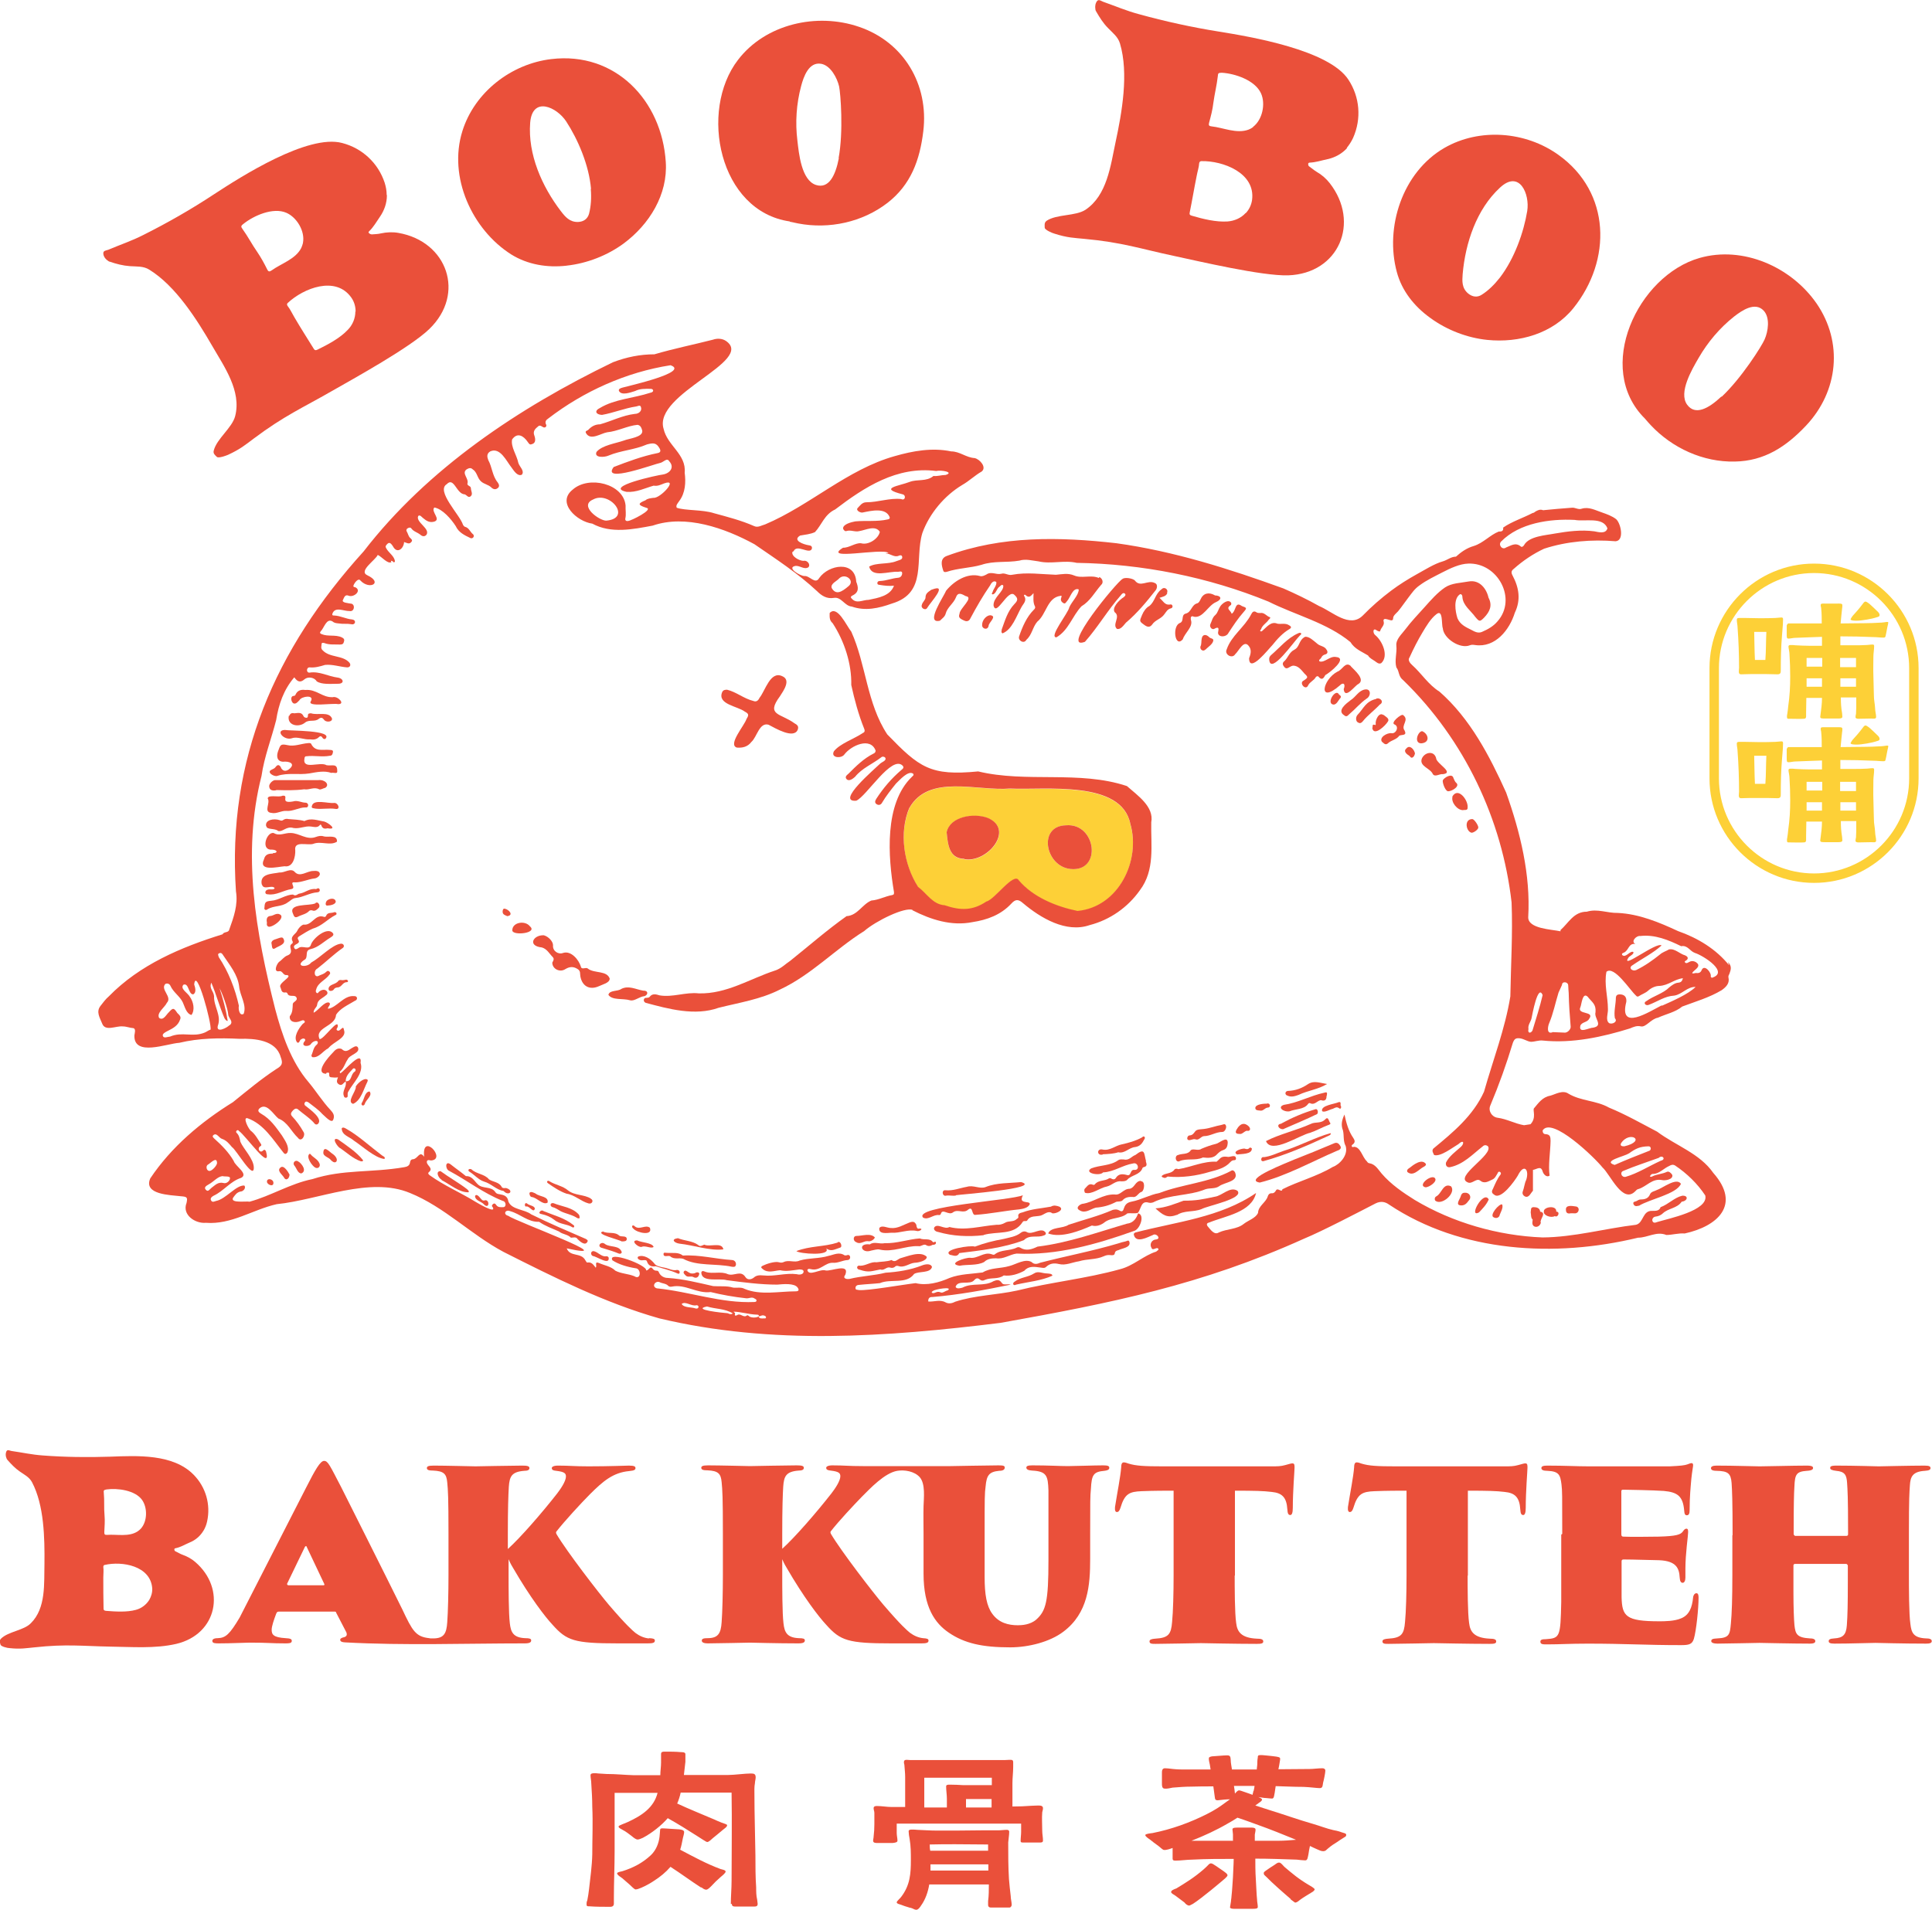 <?xml version="1.0" encoding="UTF-8"?>
<svg id="_レイヤー_2" data-name="レイヤー 2" xmlns="http://www.w3.org/2000/svg" viewBox="0 0 77.8 76.92">
  <defs>
    <style>
      .cls-1 {
        fill: #ea503a;
      }

      .cls-2 {
        fill: #fdd037;
      }
    </style>
  </defs>
  <g id="_テキスト" data-name="テキスト">
    <g>
      <path class="cls-2" d="M45.52,33.2c-.35-1.79-3.45-1.36-4.85-1.43-1.32.1-3.27-.6-4.05.78-.43,1.02-.22,2.3.35,3.19.35.26.59.71,1.07.74.64.23,1.13.22,1.68-.15.32-.07,1.11-1.21,1.31-.85.57.67,1.5,1.05,2.36,1.23,1.67-.17,2.55-2.05,2.13-3.5ZM38.83,34.6c-.62-.01-.66-.6-.71-1.07.13-.63,1.08-.79,1.65-.58,1.13.47-.03,1.84-.94,1.66ZM43.11,35c-1.02-.1-1.33-1.73-.18-1.76,1.22-.1,1.46,1.88.18,1.76Z"/>
      <g>
        <path class="cls-1" d="M29.43,76.69c0-.31.03-.63.03-.94,0-1.17.02-2.37,0-3.55-.69,0-1.36,0-2.05,0-.03.15-.08.3-.14.44.49.23,1,.43,1.51.65.03.02.16.07.28.12.11.04.22.07.22.1,0,.07-.06.1-.17.19-.15.13-.28.23-.4.33-.05.04-.16.16-.23.16-.03,0-.09-.04-.17-.09l-.25-.16c-.39-.25-.76-.48-1.17-.71-.25.29-.64.6-1,.79-.05.02-.15.07-.21.07-.07,0-.16-.07-.23-.13-.12-.09-.24-.19-.38-.26-.04-.03-.16-.07-.16-.13,0-.04.06-.05.14-.09.09-.04.2-.08.22-.09.59-.27,1.06-.59,1.21-1.18-.58,0-1.16,0-1.73,0,0,.78,0,1.58,0,2.36,0,.62-.03,1.25-.03,1.87,0,.1,0,.18,0,.23,0,.08-.04.13-.15.13-.28,0-.58,0-.83-.02-.09,0-.12,0-.12-.08,0-.05,0-.1.03-.16.03-.14.05-.29.07-.45.05-.46.12-.93.13-1.4,0-.64.03-1.28,0-1.92,0-.31-.02-.63-.04-.94,0-.11-.03-.22-.03-.33,0-.07.08-.08.14-.08s.12,0,.18.01c.1.01.21.01.32.02.39,0,.74.04,1.12.05.34,0,.7,0,1.05,0,0-.17.03-.34.03-.51,0-.11,0-.22,0-.34,0-.1.07-.1.16-.1.21,0,.42,0,.64.02.06,0,.18,0,.18.08,0,.1,0,.21,0,.31-.02.18-.04.36-.06.53.65,0,1.13,0,1.79,0,.24,0,.67-.06.91-.06.14,0,.19.03.19.16,0,.07-.03.16-.03.23-.03.16-.02.31-.02.46,0,.82.03,1.64.04,2.46,0,.42,0,.85.03,1.28,0,.16,0,.33.04.49,0,.04.02.12.02.17,0,.11-.07.11-.19.11h-.66c-.12,0-.19,0-.19-.11ZM28.24,76.03c-.42-.27-.82-.57-1.24-.84-.19.22-.41.4-.66.56-.1.07-.32.2-.51.28-.1.04-.17.07-.24.07-.04,0-.18-.14-.22-.18l-.31-.27c-.05-.04-.21-.13-.21-.2,0-.04.14-.07.2-.08.45-.14.83-.34,1.16-.65.21-.2.32-.48.35-.75,0-.07.02-.16.02-.23,0-.06,0-.1.09-.1.12,0,.45.03.68.04.09.01.2.03.2.11,0,.06-.03.16-.05.24-.03.16-.07.36-.11.47.53.28,1.06.57,1.63.78.07.02.2.04.2.1,0,.05-.09.13-.2.22-.15.13-.25.23-.37.36-.07.07-.15.15-.21.15-.08,0-.15-.06-.2-.1Z"/>
        <path class="cls-1" d="M35.35,74.23c-.09,0-.19,0-.19-.09,0-.06.02-.11.02-.17.02-.16.03-.33.03-.5,0-.15,0-.3,0-.45,0-.07-.03-.12-.03-.19,0-.07.05-.09.13-.09.2,0,.4.04.6.04.27,0,.4,0,.54,0,0-.35,0-.91,0-1.21,0-.16-.02-.31-.03-.47,0-.04-.02-.07-.02-.12,0-.07.03-.1.11-.1.05,0,.09.01.15.01.23,0,.45,0,.69,0,.84,0,1.68,0,2.52,0,.2,0,.39,0,.58,0,.07,0,.14-.01.21-.01.09,0,.14,0,.14.1,0,.06,0,.13,0,.19,0,.22-.03.43-.03.65v.94c.26,0,.52-.01.77-.03.09,0,.17-.01.27-.01s.19.01.19.11c0,.06-.02.11-.03.16-.02.24,0,.5,0,.75,0,.13.03.26.03.39,0,.09-.08.08-.16.08-.22,0-.44,0-.66,0-.07,0-.08-.02-.08-.07,0-.12.02-.24.02-.36v-.33h-5.01c0,.13,0,.25,0,.38,0,.1.03.21.03.31,0,.06-.09.08-.2.09-.16,0-.37,0-.53,0ZM36.65,76.84c-.15-.04-.31-.1-.36-.12s-.18-.04-.18-.1c0-.05.14-.16.18-.22.36-.47.39-.94.39-1.48,0-.29,0-.56-.05-.85-.02-.09-.04-.24-.04-.31,0-.06.06-.07.12-.07.08,0,.15,0,.23.01.28.01.51.03.79.03.6,0,1.19,0,1.79-.01.22,0,.45,0,.67,0,.13,0,.24-.02.36-.02.05,0,.09.03.09.07,0,.15-.03.29-.04.44,0,.49,0,.98.03,1.47.02.22.04.45.07.68,0,.12.04.25.04.36,0,.05-.04.11-.09.11h-.75c-.07,0-.11-.04-.11-.1v-.16c.03-.22.03-.45.03-.67h-2.4c-.05.3-.15.6-.33.85-.03.05-.11.17-.19.17s-.12-.05-.23-.08ZM38.13,72.8v-.35c0-.16-.03-.34-.03-.5,0-.07.08-.07.14-.07.21,0,.38.01.55.02.39,0,.71,0,1.15,0v-.3c-.32,0-1,0-1.32,0h-1.4c0,.3,0,.86,0,1.2h.92ZM39.79,74.54v-.25c-.45,0-.88-.01-1.32-.01-.34,0-.69,0-1.03.01,0,.08,0,.16.02.25h2.33ZM39.8,75.34v-.25h-2.33c0,.08,0,.17,0,.25h2.34ZM39.93,72.8v-.34c-.37,0-.58,0-1.03,0,0,.09,0,.22,0,.34h1.02Z"/>
        <path class="cls-1" d="M49.53,76.83s.03-.19.04-.25c0-.06.02-.13.02-.19.03-.26.04-.52.06-.78,0-.1.03-.55.03-.74-.55,0-1.12,0-1.67.03-.2,0-.47.04-.67.04-.13,0-.12-.04-.12-.14v-.37c-.11.04-.25.09-.35.08-.04,0-.12-.08-.22-.16-.13-.09-.23-.17-.33-.25-.07-.05-.2-.13-.2-.19,0-.05.21-.07.29-.08.76-.15,1.51-.42,2.2-.77.35-.18.48-.27.78-.49l.14-.1c-.15,0-.32.02-.49.04-.1,0-.11-.04-.12-.12-.02-.14-.04-.29-.06-.44-.3,0-.59,0-.89.01-.25,0-.5.02-.75.04-.11.02-.21.05-.32.04-.11,0-.11-.13-.11-.19v-.44c0-.07,0-.19.12-.19.09,0,.15.01.33.03.19.02.34.02.52.02.33,0,.65,0,.99,0l-.03-.19c-.02-.11-.05-.19-.04-.27,0-.04.07-.06.13-.07.21-.01.45-.04.61-.04.13,0,.13.07.14.19,0,.11.03.24.05.38.33,0,.66,0,1,0,0-.07.02-.15.02-.23,0-.02,0-.16.02-.25,0-.06,0-.1.1-.1.04,0,.12,0,.19.01.16.01.35.04.45.05.09.02.16.02.16.09,0,.07-.03.18-.04.27l-.03.15c.42,0,.83-.01,1.25-.01.15,0,.35-.03.52-.03.07,0,.12.03.12.1,0,.08-.06.38-.09.48-.02.08,0,.22-.13.22s-.39-.04-.66-.05c-.37,0-.75-.02-1.12-.03l-.04.27c-.02.07-.02.23-.1.23-.04,0-.16-.01-.24-.02-.1,0-.22-.03-.32-.04.1.04.15.07.15.1,0,.04-.04.08-.12.13l-.15.11.56.18c.58.18,1.2.4,1.76.56.31.09.55.19.82.25.06.01.21.04.34.09.09.03.18.04.18.1,0,.07-.03.07-.09.11-.11.07-.21.13-.29.19-.13.08-.21.13-.34.24-.08.06-.1.12-.21.12-.09,0-.15-.04-.25-.08-.09-.04-.18-.08-.28-.13-.02.1-.05.23-.06.33-.03.13-.03.25-.13.25-.09,0-.25-.02-.34-.03-.59-.02-1.1-.04-1.67-.04,0,.22,0,.52.02.82.02.33.03.65.05.82,0,.1.03.21.03.31,0,.07-.12.07-.19.07h-.78c-.05,0-.15-.01-.15-.06ZM47.69,76.62l-.36-.27c-.09-.06-.17-.09-.17-.15,0-.07.16-.12.21-.14.38-.23.72-.44,1.09-.76.07-.06.13-.12.19-.18.03-.04.08-.07.11-.07.05,0,.11.04.2.1.14.1.25.17.32.22.05.04.15.1.15.16,0,.04-.07.1-.1.13-.15.13-.93.79-1.29,1.02-.08.04-.13.07-.15.07-.08,0-.15-.07-.19-.12ZM49.65,74.15v-.27c0-.05-.02-.15-.02-.2,0-.07.12-.07.19-.07.21,0,.53,0,.59,0,.08,0,.15.02.15.08,0,.07-.02.13-.03.2,0,.08,0,.17,0,.25.32,0,.64,0,.96,0,.23,0,.47-.02.7-.04-.51-.21-1.06-.43-1.51-.59-.28-.1-.51-.19-.85-.3-.12.08-.25.16-.38.23-.46.27-.96.5-1.47.7.55,0,1.11,0,1.66,0ZM50.48,72.14c.02-.07.03-.13.04-.21h-.83c.02.11.03.22.04.31.06-.07.12-.13.16-.13.06,0,.14.04.24.07.1.03.22.08.31.11,0-.04.03-.1.03-.15ZM51.98,76.49c-.27-.23-.76-.66-.99-.9-.07-.07-.1-.07-.1-.15,0-.04.06-.08.09-.1.11-.08.22-.15.33-.22.08-.05.13-.11.21-.1.06,0,.15.12.2.17.32.27.56.48,1,.74.05.03.22.12.22.17,0,.04-.08.1-.12.12-.16.1-.32.19-.47.3-.05.04-.12.11-.2.11,0,0-.09-.06-.19-.14Z"/>
      </g>
      <g>
        <g>
          <path class="cls-1" d="M36.74,36.66c.74.38,1.58.65,2.42.48.59-.09,1.14-.29,1.56-.74.17-.19.29-.19.48-.02.7.59,1.73,1.21,2.68.88.82-.21,1.54-.72,2.02-1.4.62-.82.44-1.81.46-2.74.12-.63-.55-1.08-.98-1.46-1.92-.64-4.04-.12-5.99-.59-1.93.19-2.37-.16-3.66-1.49-.83-1.26-.85-2.81-1.45-4.14-.19-.23-.56-1.08-.87-.75,0,.15-.02.29.12.41.47.72.77,1.63.75,2.49.13.59.29,1.19.52,1.76.03.07.03.14-.05.17-.35.24-.93.43-1.17.74-.14.27.3.3.42.13.27-.36,1.05-.72,1.26-.16,0,.06-.03.1-.08.12-.4.2-.71.51-1.02.82-.06.05-.15.12-.07.21.1.11.26-.02.34-.09.28-.35.71-.52,1.06-.79.04-.04.12-.03.16.02.06.12-.14.17-.21.24-.19.19-1.81,1.56-.96,1.49.41-.17,1.43-1.86,1.87-1.41.07.08,0,.13-.05.17-.4.34-.73.73-1.01,1.16-.05.08-.08.16.01.22.09.06.18.02.22-.06.16-.27.36-.52.56-.77.15-.14.49-.54.69-.4.05.07-.02.09-.05.13-1.12,1.08-.96,3.22-.72,4.64,0,.07.01.1-.07.12-.29.05-.55.2-.84.22-.37.15-.55.6-1,.63-.79.56-1.52,1.2-2.27,1.8-.2.13-.36.31-.61.39-1.01.33-1.95.95-3.07.92-.53-.06-1.05.17-1.58.08-.13-.04-.29-.09-.4.06-.03.04-.08.03-.12.04-.13-.02-.16.15-.04.2.93.25,1.99.54,2.94.2.84-.21,1.69-.34,2.46-.73,1.27-.59,2.23-1.63,3.4-2.36.47-.41,1.64-.98,1.95-.85ZM36.62,32.54c.78-1.38,2.73-.67,4.05-.78,1.41.07,4.5-.36,4.85,1.43.42,1.45-.46,3.34-2.13,3.5-.87-.18-1.79-.56-2.36-1.23-.2-.36-.98.78-1.31.85-.55.37-1.04.37-1.68.15-.48-.03-.72-.48-1.07-.74-.57-.89-.78-2.17-.35-3.19Z"/>
          <path class="cls-1" d="M44.25,23.28c-.31-.14-.69.03-.99-.1-.26-.11-.49-.05-.74-.03-.58-.02-1.18-.11-1.76,0-.16.04-.29-.09-.44-.04-.21.05-.4-.11-.6.03-.08.04-.17.09-.26.06-.51-.14-1.05.21-1.36.59-.08.21-.87,1.36-.25,1.21.09-.09.2-.16.23-.28.07-.27.32-.41.42-.67.08-.22.24-.12.39-.04.35.05-.25.5-.25.71-.05.14-.01.19.2.28.11.05.2,0,.24-.1.24-.45.5-.9.79-1.32.04-.09.14-.22.25-.14.03.13-.12.28-.15.41-.01.03-.06.07,0,.09.14-.01.16-.24.28-.31.04-.03.09-.11.15-.05.04.24-.41.48-.39.81.11.47.58-.69.84-.43.14.13.16.21,0,.37-.28.29-.38.67-.51,1.02,0,.05-.04.12.03.16.39-.15.56-.7.76-1.05.07-.14.24-.26.11-.46-.02-.03.02-.07.06-.03.15.14.22.02.32-.08,0,.19-.03.37.06.54.02.04-.01.1-.05.13-.29.29-.46.69-.59,1.07-.06.17.2.32.29.14.23-.2.25-.51.44-.73.37-.3.4-.97.93-1.04.08-.03.04.05.03.09-.03.09.02.16.09.2.08.05.11-.04.15-.08.13-.14.23-.56.47-.47,0,.23-.28.49-.38.72-.04.23-.84,1.21-.52,1.21.49-.28.64-.86,1.01-1.25.35-.21.53-.56.79-.86.11-.09.06-.26-.07-.32Z"/>
          <path class="cls-1" d="M12.54,42.49s0,.09.05.09c.26.03.41-.25.63-.36.21-.27.76-.41.63-.74-.03-.23-.15.1-.27.02-.06-.04,0-.09.02-.14.05-.41-.58.53-.73.49-.22-.47.64-.5.66-.97.15-.26.5-.41.76-.57.13-.04.11-.2-.03-.19-.42-.04-.69.46-1.05.51-.03-.08.15-.17.04-.25-.19-.05-.43.32-.62.41-.01-.15.13-.21.14-.32.02-.21.22-.26.35-.38.15-.09.02-.26-.13-.22-.05.01-.1.04-.14.07-.03.02-.04.09-.1.05-.04-.03-.04-.09-.02-.13.07-.29.38-.38.54-.61.08-.07-.05-.21-.13-.11-.08.08-.18.11-.28.15-.21.13-.25-.2-.08-.28.34-.26.65-.57,1.01-.82.11-.06.05-.2-.07-.18-.35.04-.82.56-1.19.76-.15.21-.67.17-.29-.1.21-.09,0-.38.26-.44.32-.07.54-.31.81-.47.06-.04.15-.09.1-.17-.22-.29-.81.2-.89.46-.07.24-.35,0-.51.14-.06.03-.12.08-.16-.01-.09-.17.29-.14.16-.33-.04-.07-.02-.1.04-.14.18-.11.36-.23.55-.31.36-.1.59-.38.9-.54.03-.01.06-.03.05-.07,0-.04-.06-.06-.09-.05-.11.05-.27-.01-.33.15-.02.05-.07.05-.11.03-.34-.1-.46.37-.8.32-.1.03-.22.17-.25.25-.06.14-.31.22-.18.44,0,.01,0,.06-.02.07-.11.06-.08.15-.06.24.03.12-.02.2-.13.24-.14.05-.22.18-.34.26-.08.06-.25.41-.01.38.16-.04.16.18.32.15.28.05-.39.33-.25.51.04.13.05.22.22.19.01,0,.04.02.05.03.06.2.3.03.37.18.06.14-.15.16-.15.27-.01.16,0,.33-.12.48-.03.21.19.3.44.19.05-.02.11-.05.15,0,.05.06-.04.09-.07.12-.16.18-.4.54-.22.75.1.04.08-.1.16-.13.1-.08.23,0,.12.1-.14.2.19.21.27.09.04-.07.18-.16.26-.11.04.05.01.11-.03.14-.13.11-.14.27-.2.41Z"/>
          <path class="cls-1" d="M31.49,27.23c-.47-.21-.67.58-.9.87-.05.1-.12.19-.26.13-.37-.09-.68-.36-1.05-.45-.09,0-.16.01-.2.1-.2.49.62.56.91.78.17.09.17.14.07.3-.08.26-.76,1.03-.39,1.15.23.02.44-.03.59-.23.22-.19.32-.8.69-.69.27.14,1,.58,1.17.21.06-.15-.02-.21-.13-.27-.56-.41-1.16-.31-.58-1.09.14-.22.46-.66.08-.81Z"/>
          <path class="cls-1" d="M46.5,23.48c-.28-.14-.58.2-.8-.1-.09-.09-.41-.14-.5-.06-.22.11-2.54,2.92-1.51,2.53.53-.6.92-1.28,1.45-1.88.03-.04.09-.12.16-.06.05.05,0,.11-.06.15-.18.11-.48.43-.35.6.25.18-.12.49.09.67.15.04.27-.15.36-.25.46-.39.83-.84,1.2-1.31.05-.06.1-.24-.04-.29Z"/>
          <polygon class="cls-1" points="45.81 48.86 45.81 48.86 45.81 48.86 45.81 48.86"/>
          <path class="cls-1" d="M46.47,48.41c.66-.31,1.41-.24,2.07-.51.18-.06.39-.01.55-.12.22-.17.82-.18.64-.57-.04-.06-.09-.1-.16-.05-.9.48-1.95.53-2.88.89-.39.07-.75.28-1.13.35-.2.04-.26.14-.31.29-.03.11-.09.12-.18.06-.09-.05-.17-.04-.26-.02-.57.25-1.18.4-1.78.6-.23.16-.72.08-.82.35.52.19,1.27-.1,1.76-.32.2.06.4-.04.51-.13.28-.21.66-.13.92-.36.13-.02.28.02.42-.02.14-.16.12-.51.44-.41.08.02.15,0,.22-.03Z"/>
          <path class="cls-1" d="M51.11,24.95s.07-.08.03-.09c-.14-.04-.22-.2-.39-.17-.05,0-.1,0-.14-.02-.12-.09-.18-.02-.23.08-.27.52-.79.85-.98,1.4-.11.21.22.4.34.2.14-.12.34-.59.54-.34.13.15.09.33.02.5,0,.64.79-.38.94-.53.2-.25.41-.48.68-.64.09-.05.09-.1,0-.15-.15-.11-.34-.04-.48-.07-.26-.11-.43.14-.6.28-.06.07-.14.01-.06-.05.05-.18.24-.26.33-.42Z"/>
          <path class="cls-1" d="M45.4,49.28c-1.2.35-2.38.78-3.62.93-.23.11-.46.19-.7.04-.05-.03-.1-.02-.14,0-.28.14-.63.07-.88.27-.05.04-.1,0-.15-.01-.29-.09-.55.19-.84.15-.18-.02-.95.24-.43.32.32-.06.71,0,.99-.15.13-.13.31-.15.48-.15.3.05.56-.16.83-.19,1.61.08,3.21-.37,4.72-.91.24-.05.46-.65.17-.71-.07.21-.19.37-.41.41Z"/>
          <polygon class="cls-1" points="45.81 48.86 45.81 48.86 45.81 48.86 45.81 48.86"/>
          <path class="cls-1" d="M53.2,26.5c.03-.07.08-.12.16-.14.12-.03.11-.12.06-.19-.08-.15-.26-.14-.37-.24-.13-.1-.33-.31-.5-.28-.26.14-.2.4-.43.52-.2.1-.25.31-.39.45-.08.06-.1.13-.03.22.12.18.22-.01.37-.03.21,0,.33.17.46.32.15.14.15.16-.03.28-.21.09.08.43.18.19.07-.14.23-.19.3-.32.02-.04.09-.06.11-.03.14.17.21.07.28-.06.17-.09.93-.69.42-.73-.24-.04-.45.24-.65.18-.06-.06.03-.09.06-.14Z"/>
          <path class="cls-1" d="M11.32,30.92c-.06-.11-.13-.15-.22-.03-.04.06-.1.08-.16.11-.23.1.1.3.23.25.42-.14.86-.03,1.29-.1.29-.05.6-.12.88-.02.11-.03.26.07.24-.09,0-.31-.21-.18-.43-.22-.26-.16-.98.21-.89-.27,0-.06.04-.1.08-.09.32-.04.62.04.94-.02.11,0,.12-.1.13-.17,0-.08-.13-.06-.19-.07-.26-.01-.54.07-.69-.24-.02-.04-.08-.03-.12-.03-.28.02-.56.15-.84.08-.28-.06-.28,0-.37.24-.07.19-.06.41.19.43.26-.03.54.08.24.31-.13.09-.24.07-.32-.07Z"/>
          <path class="cls-1" d="M10.99,34.38c-.18,0-.31.03-.36.23-.24.51.56.3.83.28.35.06.44-.4.43-.64-.06-.4.48-.19.72-.26.31-.13.68.09.96-.09.02-.29-.35-.17-.52-.21-.12-.04-.22-.02-.33.02-.37.14-.67-.16-1.02-.16-.23-.01-.45.14-.68,0-.01,0-.04,0-.06,0-.26.05-.45.71,0,.67.23.01.23.15.03.14Z"/>
          <path class="cls-1" d="M24.56,39.44c-.1-.37-.63-.22-.89-.43-.08-.07-.25.07-.28-.08-.08-.27-.39-.65-.71-.55-.2.08-.43-.08-.41-.3.01-.15-.18-.36-.37-.41-.43-.02-.67.43-.08.49.21.06.3.25.44.39.07.07.02.15-.02.22,0,.26.31.41.53.26.17-.1.32-.11.49,0,.13.08.09.19.11.29.07.4.37.57.75.4.14-.07.42-.13.43-.29Z"/>
          <path class="cls-1" d="M37.17,49.04c.21.12.42-.14.65-.1.03,0,.06-.02.07-.06.07-.22.32.1.5-.06.2-.13.41.08.61-.11.2-.14.11.26.29.22.58-.04,1.15-.16,1.75-.22.15-.02.38-.06.43-.22-.01-.06-.07-.06-.13-.07-.21-.03-.24-.08-.15-.28-.46.21-4.42.44-4.02.9Z"/>
          <path class="cls-1" d="M39.61,49.74c.54-.16,1.22.03,1.57-.52.04-.08.15,0,.19-.07.12-.2.35-.14.54-.19.16-.05.3-.22.47-.09.16.02.5-.15.28-.27-.11-.04-.23-.07-.34,0-.38.07-.77.09-1.14.23-.08.02-.21.04-.17.19,0,.04-.04.06-.07.08-.13.13-.33.06-.47.15-.1.06-.23.09-.34.08-.64.05-1.25.25-1.9.09-.19.12-.48-.17-.61.02-.04.1.07.17.16.18.59.17,1.21.2,1.83.13Z"/>
          <path class="cls-1" d="M13.13,43.22c.24-.09.03.16.21.17.09.01.18.02.27,0-.03.1-.09.2.03.28.14.09.18-.06.28-.11.06.21-.16.37-.07.59.01.09.17.08.15-.02,0-.06-.01-.12.03-.17.18-.34.63-.74.49-1.15.08-.55-.64.31-.81.42-.03-.03-.03-.06-.02-.07.16-.13.2-.33.31-.49.08-.2.53-.25.41-.49-.06-.07-.13-.03-.2.01-.14.07-.27.24-.45.06-.16-.06-.26.03-.36.15-.16.16-.76.83-.26.85ZM14.19,43.07c.06-.1.19,0,.1.09-.18.1-.11.41-.37.39,0-.21.14-.34.27-.48Z"/>
          <path class="cls-1" d="M46.15,46.77c-.09-.32-.03-.56-.43-.25-.15.05-.25.23-.46.18-.07,0-.16-.02-.23.03-.32.23-.73.19-1.09.33-.31.19.36.32.48.16.44-.02.78-.29,1.21-.36.2-.06.28.27.06.26-.21-.03-.11.28-.33.2-.16-.04-.32-.05-.43.13-.04.06-.1.06-.16.03-.03-.02-.07-.04-.11-.02-.17.12-.43.06-.57.24-.02.02-.05.03-.07.02-.18-.08-.24.07-.33.15-.04.04-.03.11,0,.17.27.09.6-.2.88-.25.21-.05.35-.24.58-.21.09,0,.18,0,.24-.06.17-.2.52-.19.62-.48,0-.01.02-.02.04-.03.17-.03.12-.14.09-.24Z"/>
          <path class="cls-1" d="M50.73,47.63c1.08-.27,2.08-.84,3.11-1.28.07-.02.21-.08.13-.2-.05-.08-.12-.16-.25-.1-.54.23-1.08.45-1.62.66-.19.09-2.09.81-1.37.92Z"/>
          <path class="cls-1" d="M47.39,48.94c.3-.2.66-.11.99-.24.25-.14,1.73-.42,1.45-.74-.3-.19-.61.2-.91.24-.52.11-.74.16-1.26.16-.36.13-.71.28-1.13.31.29.26.47.41.86.26Z"/>
          <path class="cls-1" d="M10.55,35.63c.07.24.4-.01.51.14-.03.09-.19.03-.27.06-.13.02-.15.2,0,.19.33.05.62-.16.94-.21.23-.04-.13-.31.16-.27.26,0,.52-.13.78-.16.1-.01.22-.11.21-.19-.02-.12-.16-.12-.27-.11-.25,0-.53.27-.74.04-.16-.18-.41.04-.61.02-.3.06-.81.04-.72.48Z"/>
          <path class="cls-1" d="M49.57,24.37s.03-.06,0-.1c-.11-.15-.35.03-.43.15-.08.12-.1.26-.2.35-.12.1-.14.25-.2.37-.05.12.08.26.19.17.14-.07.15,0,.13.11-.08.26.32.27.41.07.19-.29.38-.58.61-.84.14-.16.13-.17-.07-.24-.29-.21-.22.19-.41.31-.06-.16-.25-.2-.04-.35Z"/>
          <path class="cls-1" d="M48.91,23.97c-.24-.13-.46-.08-.57.18-.03.06-.06.13-.13.15-.23.06-.23.35-.45.41-.22.05-.06.3-.24.38-.33.11-.21,1.03.11.66.08-.26.42-.5.33-.77-.03-.14.02-.19.12-.14.36.07.57-.46.89-.59.25-.11.22-.26-.05-.27Z"/>
          <path class="cls-1" d="M38.26,50.54c.13.02.28.11.37-.07.82-.1,1.8-.21,2.6-.52.24-.24.54-.08.8-.19.05-.01.1-.04.08-.11-.17-.26-.54.12-.77-.03-.08-.04-.17-.02-.23.03-.2.16-.46.19-.69.25-.4.07-.79.17-1.16.31-.16-.07-1.38.12-.99.34Z"/>
          <path class="cls-1" d="M54.4,26.83c-.22-.21-.35.16-.54.22-.61.32-.8,1.33.09.56.13-.14.25-.08.16.15.05.43.46-.16.59-.21.3-.18-.16-.56-.3-.71Z"/>
          <path class="cls-1" d="M46.89,47.44c.07.02.11-.07.16-.05.55.05,1.13-.03,1.66-.19.3-.08.62-.15.84-.4.04-.04.08-.07.14-.07.07,0,.09-.03.08-.09-.03-.16-.25-.01-.36-.05-.25-.03-.26.07-.42.2-.52-.03-1.04.22-1.54.3-.07-.03-.13-.02-.16.02-.12.18-.41.13-.51.26,0,.05.06.05.1.07Z"/>
          <path class="cls-1" d="M45.94,47.56c-.23.01-.24.28-.45.32-.26,0-.36.27-.6.23-.48-.02-.86.32-1.32.38-.12.04-.27.17-.09.26.23.14.44-.06.65-.11.28-.02.54-.09.79-.22.08-.05.2,0,.28-.07.11-.13.26-.15.42-.14.16.03.21-.17.36-.21.11-.07.14-.43-.03-.42Z"/>
          <path class="cls-1" d="M46.99,23.88c.08-.13-.1-.27-.21-.15-.27.19-.26.49-.5.68-.12.06-.23.21-.29.36-.11.26-.12.25.12.42.12.08.21.07.29-.04.12-.18.35-.22.48-.4.08-.1.13-.22.28-.25.1-.03.06-.19-.05-.15-.21.03-.27-.15-.42-.27.14-.05.27-.06.32-.2Z"/>
          <path class="cls-1" d="M11.12,31.82c.38.01.75.02,1.13-.03.2.04.39-.11.6,0,.06.03.16-.04.25-.06.19-.13-.02-.34-.28-.31-.58,0-1.14,0-1.71,0-.12-.02-.28.15-.27.25.01.14.1.19.28.16Z"/>
          <path class="cls-1" d="M10.73,33.27c-.01.16.35.08.47.2.19.05.33-.21.62-.12.24.04.46-.09.7-.06.12.01.27.07.37-.07.01-.02.04,0,.05.02.04.14.14.15.25.12.44.08.02-.23-.13-.27-.26-.04-.53-.16-.8-.02-.21-.06-.42-.06-.64-.08-.08-.02-.15-.01-.22.04-.05.04-.1.02-.15,0-.21-.07-.6-.02-.53.26Z"/>
          <path class="cls-1" d="M34.62,51.14c.37.13.49.05.83-.01.15.06.24-.11.38-.08.08.03.16.02.22-.04.03-.03.08-.03.12-.02.24.09.44-.11.66-.13.14,0,.5-.08.49-.24-.25-.25-.77-.02-1.07.06-.12.05-.2.18-.35.07-.19.07-.42.06-.6.09-.24-.03-.42.14-.66.14-.15-.04-.17.14-.03.16Z"/>
          <path class="cls-1" d="M52.77,45.62c.24-.08.46-.21.7-.3.05-.02.14-.04.09-.1-.05-.06-.07-.27-.19-.14-.18.19-.4.09-.59.19-.58.26-1.26.41-1.8.69.22.55,1.37-.26,1.8-.34Z"/>
          <path class="cls-1" d="M38.49,48.14c.16-.03,3.5-.28,2.63-.53-.48.05-.98.02-1.43.2-.23.09-.5-.09-.75-.01-.29.05-.56.17-.87.14-.16-.02-.13.24.01.22.14-.03.28.02.42-.01Z"/>
          <path class="cls-1" d="M37.56,50.14s.14,0,.13-.09c-.01-.08-.08,0-.12-.02-.13-.18-.35-.07-.53-.15-.46.03-.94.21-1.41.19-.21.05-.43-.08-.6.05-.51-.06-.34.39.05.25.12-.02.25-.07.35-.04.53.12,1.03-.16,1.55-.14.1.03.2-.09.3-.05.1.07.19.05.29-.01Z"/>
          <path class="cls-1" d="M47.49,46.77c.3-.13.65-.01.95-.15.21.02.43.04.58-.14.07-.07.14-.13.24-.16.15-.05.17-.17.18-.29,0-.31-.35.02-.47.04-.21.05-.4.12-.59.2-.13.1-.34-.03-.43.06-.11.18-.34.12-.51.19-.16.03-.1.32.06.25Z"/>
          <path class="cls-1" d="M10.93,32.74c.2.05.39-.09.59-.08.27.03.51-.14.78-.14.14.03.15-.18.01-.19-.17,0-.33-.11-.51-.05-.57.1-.12-.27-.43-.23-.14.08-.58-.06-.59.11.12.18-.18.54.14.58Z"/>
          <path class="cls-1" d="M13.4,28.08c-.43.02-.65-.33-1.11-.29-.14-.02-.31,0-.39.19-.01.03-.04.05-.08.05-.14.01-.1.25,0,.3.1.04.18-.07.24-.13.08-.16.61-.23.46.04-.18.25.9.07,1.09.12.32.01-.01-.34-.21-.28Z"/>
          <path class="cls-1" d="M29.64,50.94c0-.09-.04-.18-.16-.19-.66-.04-1.31-.22-1.98-.18-.19-.15-.41-.09-.67-.11-.04,0-.11-.03-.11.05,0,.15.19.04.27.09.15.14.36.05.52.1.57.31,1.32.18,1.96.32.06.01.16.02.16-.08Z"/>
          <path class="cls-1" d="M25.96,40.12c.15-.06.15-.23-.06-.22-.3-.05-.58-.22-.88-.07-.14.11-.48.04-.52.24.16.23.58.13.88.22.18.04.36-.15.58-.17Z"/>
          <path class="cls-1" d="M53.43,44.13c0-.07.05-.17-.1-.12-.56.12-1.07.41-1.63.49-.28.09-.02.3.23.26.24-.1.58-.07.74-.29.02-.03.05-.05.08-.04.19.1.29-.1.44-.12.18.06.23-.03.23-.18Z"/>
          <path class="cls-1" d="M11.63,28.83c-.08.39.4.49.66.27.16-.13.39-.01.55-.15.1-.07.15-.04.21.04.07.11.34.1.32-.05-.12-.3-.58-.12-.84-.21-.06,0-.13,0-.13.08,0,.04,0,.09-.05.1-.06,0-.11-.02-.13-.07-.08-.17-.22-.12-.37-.11-.11-.03-.17.02-.2.1Z"/>
          <path class="cls-1" d="M57.83,30.53c-.09-.32-.48-.23-.58.04-.09.3.35.37.45.61.09.13.27-.02.41,0,.47-.06-.28-.43-.28-.65Z"/>
          <path class="cls-1" d="M54.97,27.77c-.26.04-.37.3-.58.43-.17.13-.57.42-.26.61.1.09.15,0,.21-.05.24-.2.43-.44.69-.62.18-.1.19-.41-.06-.37Z"/>
          <path class="cls-1" d="M11.77,29.73c.21-.07.47.07.73.05.13.02.25,0,.34-.09.05-.05.09-.05.13,0,.03.05.06.09.13.07.36-.36-1.46-.32-1.63-.36-.4.01-.03.45.3.33Z"/>
          <path class="cls-1" d="M55.67,29.89c.07.07.14.13.23.04.13-.12.34-.14.45-.3.11-.05.32.01.21-.21-.16-.21.21-.42-.06-.62-.07-.06-.53.32-.34.38.2.09.05.39-.13.35-.18-.02-.52.18-.37.36Z"/>
          <path class="cls-1" d="M44.41,46.49c.22-.01.44-.02.62-.08.27.06.43-.19.68-.21.21-.03.29-.16.37-.31.06-.08-.01-.17-.09-.08-.25.14-.54.22-.81.28-.27.05-.48.27-.78.21-.24-.06-.24.27.01.2Z"/>
          <path class="cls-1" d="M10.78,36.62c.24-.15.56-.09.8-.27.11-.06.19-.17.32-.18.31-.03.57-.21.88-.23.06,0,.12-.05.09-.12-.03-.07-.09-.04-.14-.01-.27-.04-.42.14-.66.18-.08,0-.15.13-.27.04-.29,0-.57.23-.88.25-.23.02-.26.06-.27.27-.03.08.06.14.12.07Z"/>
          <path class="cls-1" d="M52.27,25.51c-.43.19-.74.58-1.09.88-.04.04-.08.09-.07.18.05.64,1-.74,1.23-.97.12-.08.04-.15-.07-.09Z"/>
          <path class="cls-1" d="M15.4,46.55c-.24-.19-.49-.38-.73-.58-.24-.19-.48-.37-.75-.52-.05-.03-.13-.06-.16,0,.01.28.31.33.49.49.35.23.85.7,1.23.74.05-.08-.04-.1-.09-.14Z"/>
          <path class="cls-1" d="M47.91,45.73c-.07,0-.11.08-.1.14.06.13.22-.03.34.02.13.05.21-.12.33-.13.26,0,.48-.17.75-.17.09,0,.17-.16.14-.25-.04-.11-.12-.04-.19-.03-.23.04-.45.13-.69.16-.13.02-.3,0-.37.11-.06.08-.1.14-.21.15Z"/>
          <path class="cls-1" d="M55.42,28.15c-.43.1-.5.38-.76.65-.07.08-.08.27.05.31.07.04.13-.01.17-.06.2-.25.47-.44.68-.67.19-.1.03-.3-.14-.24Z"/>
          <path class="cls-1" d="M51.6,45.26c-.22.01-.12.23.07.22.45-.2.92-.39,1.37-.61.06-.06.02-.24-.08-.19-.47.14-.92.33-1.36.57Z"/>
          <path class="cls-1" d="M36.91,49.36c-.06-.15-.13-.18-.29-.12-.24.09-.47.25-.75.22-.14,0-.36-.13-.46,0-.04.26.3.2.49.19.32.03.68-.15,1.02-.07.1.03.28-.09.12-.1-.12.04-.12-.06-.14-.12Z"/>
          <path class="cls-1" d="M50.88,46.6c-.06,0-.1.05-.09.11,0,.05.04.06.08.06.91-.25,1.78-.63,2.64-1.03.05-.02.1-.06.07-.1-.6.16-1.27.53-1.91.72-.26.09-.51.22-.8.25Z"/>
          <path class="cls-1" d="M33.83,50.25c.12-.03,0-.32-.11-.2-.53.17-1.12.13-1.65.34.12.11,1.42.21,1.2-.11.2.15.36.03.56-.03Z"/>
          <path class="cls-1" d="M52.68,43.66c-.25.17-.51.27-.83.28-.11.02-.12.16,0,.19.15.07.3.02.44-.03.38-.18.79-.22,1.15-.44-.28-.04-.52-.15-.76,0Z"/>
          <path class="cls-1" d="M41.64,51.29c-.25.16-.55.15-.78.33-.11.06-.06.19.06.12.48-.11,1.03-.16,1.46-.36-.01-.09-.15-.08-.22-.09-.18,0-.36-.11-.52,0Z"/>
          <path class="cls-1" d="M12.68,36.39c-.22.1-1.06-.01-.89.39.04.08.05.22.21.14.15-.08.33-.1.45-.23.03-.03.09-.04.16-.01.09.02.16-.05.22-.11.1-.09-.04-.32-.15-.17Z"/>
          <path class="cls-1" d="M17.78,47.53c.34.17.72.51,1.09.49.03-.05-.03-.09-.07-.13-.34-.26-.72-.47-1.06-.72-.23,0-.07.3.05.35Z"/>
          <path class="cls-1" d="M19.69,47.5c-.18-.22-.5-.21-.7-.4-.04-.02-.1-.03-.12.01-.02.03,0,.06.03.08.2.12.37.33.59.4.29.08.49.33.79.38.21.23.44-.02.1-.12-.06,0-.15.02-.18-.05-.11-.2-.35-.19-.51-.3Z"/>
          <path class="cls-1" d="M58.49,32.1c-.06.21.19.53.42.53.07-.02.2.03.19-.11.03-.29-.39-.85-.62-.43Z"/>
          <path class="cls-1" d="M14.33,43.78c0,.19-.38.6-.11.68.32-.14.42-.59.57-.88.01-.03.04-.07,0-.1-.14-.09-.43.19-.47.3Z"/>
          <path class="cls-1" d="M23.8,48.28c-.28-.18-.65-.12-.92-.33-.22-.19-.51-.22-.75-.37-.07-.06-.15.02-.06.08.23.16.48.33.75.42.31.04.58.31.88.39.15.04.22-.13.09-.19Z"/>
          <path class="cls-1" d="M29.13,50.32c-.06-.31-.55-.08-.77-.19-.08.03-.17.1-.25.01-.24-.17-.55-.16-.81-.27-.3.04-.15.19.06.22.57.06,1.24.3,1.77.23Z"/>
          <path class="cls-1" d="M13.71,46.25c.26.18.5.41.81.52.04,0,.09.03.1-.04-.26-.33-.66-.59-1.01-.84-.29-.11-.02.32.1.36Z"/>
          <path class="cls-1" d="M37.51,23.75c-.11.08-.24.14-.24.31,0,.11-.13.19-.15.31-.05.12.15.24.22.11.12-.21.87-1,.18-.73Z"/>
          <path class="cls-1" d="M58.43,47.78c-.32-.15-.37.3-.6.41-.05.03-.07.09-.04.16.25.24.87-.3.64-.57Z"/>
          <path class="cls-1" d="M55.71,28.8c-.19-.14-.34.23-.31.36,0,.02,0,.05-.02.04-.16-.06-.08.09-.12.12.06.36.54-.1.63-.26.08-.12-.1-.2-.18-.27Z"/>
          <path class="cls-1" d="M21.34,37.31c-.19-.25-.71-.17-.71.16,0,.23,1.04.12.71-.16Z"/>
          <path class="cls-1" d="M12.56,32.46c-.04.11.09.09.15.11.26.03.54-.03.8.01.22.04.11-.26-.06-.24-.24.03-.82-.17-.89.12Z"/>
          <path class="cls-1" d="M58.53,31.34c-.05-.22-.38-.02-.43.09-.02.11.11.45.22.44.15,0,.5-.21.31-.35-.05-.05-.07-.12-.1-.18Z"/>
          <path class="cls-1" d="M23.34,49.04s0-.09-.03-.12c-.27-.3-.68-.32-1.02-.46-.14-.03-.16.12-.04.16.13.03.23.11.34.17.21.1.44.13.64.26.03.02.08.04.12,0Z"/>
          <path class="cls-1" d="M21.81,48.9c.19.04.37.12.51.23.22.19.51.16.73.3.06.04.11-.05.04-.09-.36-.29-.79-.39-1.2-.56-.06-.05-.13-.02-.17.05,0,.06.05.06.09.07Z"/>
          <path class="cls-1" d="M10.8,37.32c.16.07.79-.41.42-.51-.13-.02-.21.07-.32.08-.13.01-.17.09-.16.22.03.06-.04.17.07.21Z"/>
          <path class="cls-1" d="M48.54,26.17c.11-.12.3-.22.32-.38,0-.08-.11-.07-.16-.12-.12-.13-.28-.14-.31.06-.02.11,0,.22-.05.31-.03.13.12.22.2.12Z"/>
          <path class="cls-1" d="M25.86,50.76c.06,0,.17-.03.19.04.06.18.18.23.36.2.29.1.59.16.87.29.05.02.09.02.09-.05,0-.06-.06-.1-.11-.09-.18.04-.33-.06-.49-.09-.15-.03-.35-.06-.42-.17-.15-.19-.42-.37-.65-.28-.08.08.07.16.15.15Z"/>
          <path class="cls-1" d="M56.67,47.2c.24.21.47-.11.67-.21.04-.02.09-.05.08-.11-.17-.23-.51.04-.66.16-.05.03-.12.08-.09.15Z"/>
          <path class="cls-1" d="M34.48,50.03c.17.11.3-.06.47-.04.1.03.25-.06.28-.15-.17-.19-.51-.06-.74-.06-.15,0-.14.21-.01.25Z"/>
          <path class="cls-1" d="M59.26,33.54c.09,0,.27-.13.27-.21,0-.1-.17-.34-.24-.34-.35,0-.25.51-.03.55Z"/>
          <path class="cls-1" d="M25.24,49.91c0-.16-.21-.08-.3-.14-.19-.18-.45-.06-.66-.17-.35.1.7.34.75.4.11,0,.2,0,.21-.09Z"/>
          <path class="cls-1" d="M59.15,48.35c.13-.14.02-.33-.17-.31-.1,0-.14.07-.16.15-.04.13-.24.36.03.36.14,0,.22-.09.29-.19Z"/>
          <path class="cls-1" d="M25.04,50.44c-.09-.3-.47-.19-.67-.33-.17-.15-.37.11-.1.16.22.07.44.13.65.22.06.02.11,0,.12-.06Z"/>
          <path class="cls-1" d="M50.24,45.55c.11,0,.13-.09.05-.18-.17-.17-.35-.13-.49.12-.07.12-.04.18.11.18.12.03.19-.12.32-.13Z"/>
          <path class="cls-1" d="M57.27,29.45c-.17,0-.35.48-.04.49.38-.03.29-.39.04-.49Z"/>
          <path class="cls-1" d="M13.23,39.84c.01.11.18.08.22,0,.03-.05.08-.06.14-.07.17,0,.2-.21.37-.21.03,0,.07-.02.05-.06-.05-.08-.11-.02-.22-.02-.03,0-.1-.03-.16.02-.11.17-.41.13-.4.35Z"/>
          <path class="cls-1" d="M53.91,44.39c-.17.08-.73.13-.67.36.08.08.32-.07.43-.09.09-.04.16-.1.26-.02.05.04.09-.01.07-.09-.05-.03.04-.19-.09-.16Z"/>
          <path class="cls-1" d="M39.81,25.21c0-.14.36-.39.07-.43-.15,0-.33.19-.33.38-.02.17.22.24.26.05Z"/>
          <path class="cls-1" d="M11.07,38.2c.14-.1.46-.16.35-.38-.04-.09-.11-.06-.18-.04-.11.05-.31.06-.31.21.03.09,0,.28.14.21Z"/>
          <path class="cls-1" d="M22.05,48.44c.06-.26-.33-.24-.47-.36-.06-.03-.21-.12-.26-.03,0,.06.02.14.08.16.23.02.45.34.65.23Z"/>
          <path class="cls-1" d="M13.4,46.48c-.13-.08-.36-.37-.38-.06-.01.16.23.19.31.31.06.06.14.12.21.06.08-.1-.05-.25-.14-.31Z"/>
          <path class="cls-1" d="M12.5,46.48s-.02,0-.03-.01c-.17.11.1.5.23.56.13.06.22-.07.16-.18-.07-.17-.26-.23-.36-.37Z"/>
          <path class="cls-1" d="M26.17,49.45c-.17-.14-.41.1-.6-.05-.1-.11-.17.01-.06.09.15.17.79.3.66-.04Z"/>
          <path class="cls-1" d="M57.4,47.82c.15.01.54-.26.36-.39-.18-.1-.68.32-.36.39Z"/>
          <path class="cls-1" d="M53.9,27.94c-.14-.17-.47.35-.24.43.16.05.23-.17.32-.26.06-.09-.06-.11-.08-.17Z"/>
          <path class="cls-1" d="M12.03,46.8c-.11-.12-.27.02-.18.14.09.1.14.33.29.32.22-.1.03-.37-.11-.47Z"/>
          <path class="cls-1" d="M23.88,50.59c.16.02.68.39.63.06-.03-.05-.07-.06-.12-.05-.17.02-.32-.18-.49-.21-.13,0-.12.17-.02.2Z"/>
          <path class="cls-1" d="M11.3,47.02c-.16.12.04.27.12.38.09.19.23.08.24-.09-.05-.1-.23-.4-.36-.29Z"/>
          <path class="cls-1" d="M51.03,44.45c-.13,0-.48.02-.48.18.01.1.11.09.19.1.13.03.19-.11.31-.12.13,0,.11-.17-.01-.17Z"/>
          <path class="cls-1" d="M25.84,50.22c.15-.07.39.09.48,0-.06-.17-.48-.17-.66-.26-.3-.01.05.3.18.26Z"/>
          <path class="cls-1" d="M50.41,46.25s-.07-.05-.09-.02c-.07.08-.14.05-.21.03-.13,0-.51.12-.29.24.18-.03.61,0,.59-.25Z"/>
          <path class="cls-1" d="M56.63,30.15c-.13.11.02.23.12.29.04.03.06.1.13.07.06-.03.08-.09.1-.16-.02-.15-.21-.38-.35-.2Z"/>
          <path class="cls-1" d="M28.01,51.27c-.11.04-.2.03-.29-.03-.06-.04-.13-.1-.18-.03-.04.06.03.12.08.17.08.08.21,0,.31.06.11.06.21,0,.23-.14-.02-.07-.09-.06-.15-.04Z"/>
          <path class="cls-1" d="M14.69,44.46c.04-.16.33-.34.19-.5-.2.02-.21.32-.31.46-.02.03-.02.08.02.1.05.02.09-.02.1-.06Z"/>
          <path class="cls-1" d="M19.55,48.34c-.13.05-.16-.04-.22-.1-.04-.05-.15-.17-.2-.07,0,.19.26.22.36.34.21.21.24-.18.05-.17Z"/>
          <path class="cls-1" d="M13.16,36.28c-.05.06-.09.23.06.19.07,0,.3-.04.3-.16-.03-.17-.27-.12-.36-.03Z"/>
          <path class="cls-1" d="M20.33,36.6c-.07-.02-.09.06-.09.12,0,.12.1.14.19.18.27-.04.06-.27-.1-.3Z"/>
          <path class="cls-1" d="M21.19,48.59c.14-.02.3.3.35.08-.04-.12-.23-.11-.32-.2-.09-.06-.12.12-.03.13Z"/>
          <path class="cls-1" d="M10.75,47.6c.01.12.27.22.26.04,0-.16-.27-.21-.26-.04Z"/>
          <path class="cls-1" d="M69.63,38.88c-.52-.65-1.26-1.1-2.06-1.38-.75-.35-1.57-.69-2.42-.73-.43.01-.82-.18-1.25-.05-.53,0-.73.45-1.06.74v.05c-.36-.08-1.31-.1-1.3-.57.1-1.7-.32-3.42-.89-5.02-.66-1.46-1.44-2.97-2.68-4.06-.46-.29-.72-.73-1.11-1.08-.08-.07-.18-.2-.1-.3.16-.35.33-.69.53-1.02.15-.25.32-.54.55-.72.28-.23.2.42.26.56.03.42.7.85,1.09.69.07-.03.14-.02.21-.01.82.12,1.39-.62,1.6-1.3.25-.52.17-1.01-.09-1.5-.06-.11-.06-.19.05-.27.37-.33.79-.61,1.22-.81.92-.3,1.92-.38,2.88-.3.36-.03.21-.72.02-.89-.17-.13-.37-.2-.57-.27-.27-.09-.53-.24-.82-.15-.13.05-.27-.06-.4-.04-.38.03-.78.06-1.15.1-.12-.05-.22,0-.32.06-.02.02-.05.04-.08.05,0,0-.01,0-.02,0-.38.2-.85.35-1.19.59.02.15-.07.16-.18.16-.35.14-.62.46-1,.58-.28.08-.51.24-.72.43-.2,0-.35.14-.53.19-.35.1-.72.34-1.05.52-.36.2-.71.42-1.03.66-.4.3-.79.64-1.14,1-.53.53-1.23-.16-1.76-.38-.46-.26-.96-.5-1.44-.71-2.18-.79-4.41-1.5-6.72-1.82-2.29-.26-4.62-.31-6.83.51-.28.1-.22.37-.15.58.02.08.07.08.15.06.45-.15.94-.15,1.39-.28.5-.17,1.01-.08,1.53-.17.25-.08.52,0,.77.03.51.12,1.03-.06,1.54.06,2.63.04,5.3.57,7.72,1.56,1.1.55,2.35.85,3.3,1.63.17.28.45.38.71.54.06.11.18.16.28.23.07.05.15.13.25.08.31-.28.06-.88-.24-1.13-.1-.07-.11-.32.06-.19.05.03.13.07.14.02.03-.13.18-.22.14-.37-.03-.09.02-.13.12-.1.09.01.26.12.26-.04,0-.11.13-.2.2-.28.15-.18.28-.38.42-.56.14-.18.24-.34.44-.48.28-.21.62-.37.93-.53s.69-.34,1.03-.35c1.19-.05,1.99,1.42,1.18,2.33-.17.2-.39.32-.62.42-.16.07-.3-.01-.43-.08-.22-.11-.45-.21-.56-.47-.09-.28-.17-.8.11-.97.08,0,.09.08.09.13.03.33.34.54.52.79.16.19.18.2.35.03.23-.24.35-.49.18-.81-.08-.36-.36-.73-.8-.65-.32.06-.68.06-.95.24-.31.21-.57.51-.82.79-.26.29-.54.58-.78.9-.14.19-.39.4-.36.66.03.29-.08.59,0,.87.13.17.07.36.28.52,2.47,2.4,3.98,5.61,4.36,8.95.05,1.26-.03,2.52-.05,3.78-.21,1.3-.7,2.57-1.06,3.84-.44.97-1.24,1.63-2.04,2.29-.08.09,0,.19.03.26.26.08.74-.3.98-.44.21-.2.25-.03.1.11-.21.19-.47.37-.6.63-.03.12.04.21.16.19.54-.11.91-.52,1.32-.84.06-.06.14-.06.21,0,.23.34-1.37,1.22-.82,1.45.17.09.34-.17.49-.08.19.16.34.04.5-.03.12-.05.16-.17.22-.26.03-.12.17-.03.12.05-.14.18-.22.38-.31.58-.04.07-.08.16.04.23.27.26.85-.57.96-.76.25-.51.47-.24.34.17-.07.14-.08.31-.14.47-.03.08.01.16.09.2.16.07.23-.14.32-.23v-.84c.17-.03.32-.18.39.06.03.11.16.26.28.17-.06-.43.03-.93.04-1.4,0-.16-.02-.26-.2-.27-.09,0-.12-.07-.12-.15.37-.58,2.11,1.11,2.41,1.49.32.29.81,1.48,1.32.96.04-.04.07-.08.13-.09.33-.1.55-.44.95-.36.14.03.46-.03.41-.21-.05-.08-.14-.16-.22-.12-.19.09-.4.09-.58.18-.03.02-.07.03-.1,0,.03-.07.08-.11.16-.1.23-.02.41-.23.62-.32.07-.04.14-.07.23-.02.48.32.91.74,1.22,1.21.14.61-1.49.93-1.94,1.07-.07.03-.16.05-.19-.05-.02-.08.04-.16.13-.17.11-.01.22-.06.29-.13.22-.21.58-.2.76-.47.25-.03.28-.26.02-.24-.31.07-.56.35-.87.46-.05.15-.18.15-.32.15-.42-.03-.35.48-.67.56-1.26.15-2.49.5-3.76.51-1.8-.07-3.63-.6-5.15-1.51-.48-.3-.96-.63-1.33-1.06-.14-.16-.25-.38-.5-.42-.05,0-.08-.05-.11-.09-.17-.16-.24-.55-.49-.57-.04,0-.08.03-.1-.01-.02-.04,0-.07.04-.09.1-.08.08-.16.02-.25-.2-.29-.28-.59-.36-.95-.12.25-.14.44-.06.64.05.21,0,.43.11.63.11.38-.26.75-.52.84-.63.38-1.4.58-2.03.9-.02.16-.19-.09-.26.05-.03.06-.09.12-.17.11-.1,0-.14.06-.16.13-.08.25-.38.38-.39.66-.09.21-.39.3-.57.44-.28.23-.69.2-1.01.35-.19.12-.34-.13-.45-.25-.05-.07-.04-.13.06-.15.66-.27,1.71-.41,1.89-1.19-1.44.99-3.22,1.16-4.86,1.59-.06.03-.07.05-.06.1.09.35.55.09.77,0,.13-.09.34.15.13.18-.19.01-.28.2-.19.34.05.14.2-.05.27.03.04.06-.05.08-.08.12-.51.16-.91.57-1.46.71-1.36.38-2.78.52-4.15.86-.83.18-1.7.19-2.49.45-.13.07-.27.09-.39.02-.23-.12-.46-.01-.69-.03-.01-.12.05-.19.16-.18,1.07-.09,2.1-.28,3.16-.5-.15-.04-.29.04-.36-.07-.1-.15-.2-.12-.33-.07-.39.23-.85.05-1.25.26-.07.02-.24.07-.28-.03.09-.3.58-.06.75-.27.07-.08.14-.1.22-.03.07.06.14.06.21.02.25-.11.53-.01.76-.18.29.04.59-.06.83-.19.17-.2.41-.16.63-.13.09.01.18.04.24-.02.15-.14.31-.17.52-.12.27.07.54-.07.81-.11.32-.1.68-.06.99-.2.09-.04.16-.06.26-.05.07.01.18.02.19-.07.02-.1.08-.11.15-.13.16-.08.5-.1.44-.33-.03-.1-.1-.03-.16-.02-.1.02-.2.05-.29.08-1.04.31-2.11.51-3.15.78-.13.06-.24.07-.34-.03-.26-.15-.62.09-.89.16-.37.11-.75.06-1.08.26-.44.06-.91.06-1.33.22-.43.19-.92.32-1.37.21-.52.06-1.92.31-2.28.28-.05-.02-.15.01-.14-.09,0-.08.07-.12.15-.12.28-.03.55-.04.83-.07.44-.19,1.07.06,1.38-.37.19-.12.65-.02.72-.28-.05-.16-.29-.11-.41-.06-.46.18-.97.26-1.46.29-.48.12-.96.13-1.45.25-.13.02-.29-.02-.17-.17.18-.48-.57-.13-.79-.17-.22-.08-.68.26-.74-.02.04-.07.1-.04.16-.03.35.08.56-.27.86-.26.21.02.4-.1.6-.11.06,0,.12-.06.1-.14-.02-.07-.08-.08-.14-.05-.02,0-.06.01-.08,0-.22-.15-.44-.02-.64.02-.39.12-.8.08-1.17.19-.2.1-.43-.04-.64.06-.06.03-.13.03-.19.01-.17-.05-.52.07-.66.14-.07.04-.08.07,0,.13.21.18.47.07.7.05.26.06.52,0,.77-.03.08,0,.17,0,.18.08,0,.13-.18.14-.27.11-.46-.06-.9.1-1.35.05-.14-.01-.27-.02-.39.09-.09.07-.24.11-.33-.02-.19-.3-.45-.03-.71-.12-.28-.13-.6,0-.89-.09-.06-.02-.15-.08-.18.02.01.42.73.22,1.02.31.68.09,1.37.18,2.04.18.22-.02.69-.07.82.12.07.1.04.15-.08.15-.67,0-1.42.17-2.06-.1-.14-.08-.31-.03-.46-.05-.26-.08-.54-.04-.8-.06-.62-.14-1.21-.29-1.84-.33-.14,0-.29-.08-.35-.23-.02-.04-.04-.06-.08-.06-.07,0-.12-.02-.16-.07-.11-.16-.15.06-.27.06.05-.22-1.58-.82-1.36-.41.26.17.61.27.93.32.24.01.23.5-.05.32-.25-.1-.53-.1-.76-.22-.18-.18-.44-.21-.66-.31-.2-.08-.07.11-.13.19-.09-.11-.16-.24-.34-.21-.04,0-.05-.06-.08-.09-.17-.33-.61-.12-.75-.48,2.37.52-2.05-1.08-2.35-1.31-.22-.05-.13-.27.07-.19.41.11.72.45,1.17.43.24.17.53.27.8.39.14.12.35.11.48.25.09,0,.21-.05.27.06.09.09.3.28.39.11.04-.06,0-.08-.06-.12-.74-.32-1.47-.63-2.2-.99-.27-.21-.79-.18-.92-.52-.03-.22-.18-.26-.35-.29-.07-.01-.13-.02-.17-.08-.17-.26-.51-.12-.71-.32-.14-.13-.23-.34-.48-.33-.19-.16-.41-.31-.61-.47-.23-.18-.23.19-.06.26.73.39,1.38.9,2.16,1.21.13.02.15.24.02.25-.1,0-.22.02-.29-.09-.03-.04-.06-.08-.12-.04-.04.03-.08.08-.02.13.16.29-.6-.16-.7-.22-.6-.37-1.26-.65-1.83-1.06-.04-.03-.1-.08-.04-.13.21-.17-.12-.27-.08-.44.04-.08.11-.03.17-.03.64-.05-.39-1.17-.28-.15-.19-.26-.24.07-.44.1-.09,0-.12.06-.13.13-.02.13-.11.17-.23.19-1.34.23-2.46.08-3.7.48-.89.18-1.68.68-2.53.91-.14-.03-.77.07-.67-.15.08-.11.15-.23.31-.26.1,0,.23-.14.15-.24-.33-.03-.75.55-1.14.62-.07.02-.15.07-.2-.02-.05-.09.03-.15.1-.19.41-.19.67-.58,1.11-.72.31-.16-.24-.47-.3-.68-.2-.35-.48-.63-.78-.9-.04-.04-.09-.08-.05-.13.14-.14.24.11.36.14.18.06.29.2.4.33.17.1.88,1.35.88.83,0-.35-.42-.76-.54-1.04-.03-.14-.05-.27-.16-.37-.05-.06.06-.15.1-.07.28.19,1.33,1.7,1.09.82-.04-.08-.08-.07-.13-.02-.11.1-.22-.07-.13-.16.03-.03.1-.04.06-.11-.12-.18-.22-.38-.39-.52-.1-.05-.37-.59-.15-.52.65.23,1.03.87,1.44,1.38.06.08.11.07.16,0,.1-.23-.1-.49-.22-.69-.24-.33-.46-.66-.83-.87-.08-.05-.17-.11-.08-.21.29-.27.57.24.77.4.38.15.51.52.79.78.13.19.32-.1.22-.24-.13-.23-.28-.44-.46-.63-.09-.1-.02-.17.04-.24.07-.07.14-.1.22-.02.2.17.42.31.6.5.04.05.1.14.19.06.19-.21-.32-.57-.48-.7-.06-.03-.1-.1-.05-.16.04-.06.1-.02.14,0,.19.15.4.29.56.47.09.07.38.41.44.22.07-.17-.02-.28-.11-.38-.33-.35-.58-.76-.89-1.13-.7-.82-1.07-1.92-1.34-2.94-.78-3.08-1.35-6.25-.55-9.39.11-.77.4-1.5.59-2.25.1-.63.3-1.22.73-1.72.13.19.25.22.41.08.14-.12.4-.08.49.08.2.14.59.1.84.1.3.01.25-.22,0-.25-.38-.05-.72-.26-1.12-.2-.15.02-.14-.22,0-.21.22.02.42-.04.62-.1.3-.03.6.08.89.1.12,0,.16-.1.09-.19-.27-.31-.79-.19-1.08-.5-.09-.08-.04-.18-.04-.26,0-.05.07-.04.11-.03.2.08.42.05.63.06.1,0,.14-.03.16-.12.03-.09-.01-.13-.09-.17-.26-.12-.55-.02-.81-.13-.07-.03-.08-.05-.04-.11.14-.13.23-.55.48-.4.08.07.16.07.25.08.17.03.33,0,.5.03.06.02.13,0,.15-.06.02-.08-.04-.12-.11-.13-.25-.02-.47-.15-.73-.16-.04,0-.08,0-.07-.06.1-.32.46-.11.69-.12.21.05.25-.3.04-.3-.08-.02-.37-.03-.3-.15.04-.07.07-.23.22-.17.21.09.54-.19.29-.33-.03-.02-.1,0-.09-.07.03-.1.2-.34.29-.2.37.38.91.08.27-.22-.37-.17.33-.61.42-.82.16.07.4.38.55.29-.05-.08,0-.05.04-.04.03.01.05.09.1.02,0-.21-.26-.36-.35-.54-.02-.04-.04-.07,0-.12.1-.13.16-.13.27.04.17.33.44.09.45-.17.1.03.21.11.29,0,.07-.07,0-.12-.04-.16-.08-.07-.09-.18-.14-.26-.03-.04-.02-.1.03-.13.05-.03.11-.05.15,0,.09.13.25.16.37.26.08.07.17.08.24,0,.17-.25-.45-.51-.33-.76.08-.06.14.05.2.09.13.11.26.19.44.14.3-.09-.15-.41.01-.57.33.06.68.47.86.75.12.26.36.37.59.48.04.02.09.01.12-.03.03-.04.02-.09-.01-.12-.12-.09-.16-.26-.32-.3-.04-.01-.07-.05-.09-.09-.12-.39-1.1-1.36-.65-1.63.29-.31.39.4.72.41.08.02.15.17.25.07.09-.09,0-.21,0-.32,0-.09-.15-.09-.14-.18.07-.21-.24-.41-.04-.57.08-.05.17-.09.25-.01.19.12.18.35.34.49.12.11.3.13.41.24.08.08.17.1.26.03.09-.07.05-.16,0-.23-.22-.27-.22-.61-.38-.9-.05-.13-.07-.26.08-.35.4-.18.65.39.85.64.09.12.24.38.42.3.13-.15-.1-.33-.14-.48-.06-.31-.31-.64-.25-.94.21-.3.46-.15.63.1.04.05.07.13.16.09.2-.05.14-.26.09-.4-.03-.14.06-.23.16-.31.12-.12.2.1.31.02.03-.03.04-.07.02-.1-.06-.11,0-.19.08-.24,1.43-1.1,3.14-1.87,4.93-2.15.8.28-1.73.84-1.93.9-.06.02-.17.04-.15.13.1.21.48.06.65.01.2-.1.4-.09.6-.09.05,0,.12,0,.13.07,0,.06-.07.08-.12.09-.67.22-1.42.25-2.02.61-.25.12-.16.27.08.28.46-.08.91-.27,1.38-.34.07-.01.16-.08.19.03.05.15-.09.27-.25.27-.5.06-.93.29-1.4.42-.19,0-.34.08-.47.22-.04.04-.15.04-.09.14.18.31.6,0,.85-.04.42-.04.81-.26,1.22-.3.13.02.16.13.19.23.05.27-.54.32-.73.4-.34.12-.88.19-1.11.46-.11.25.33.22.48.15.5-.21,1.05-.23,1.55-.45.26-.07.38-.07.51.16.06.11.03.17-.09.19-.6.12-1.19.34-1.76.56-.51.68,1.66-.13,1.89-.17.12-.03.26-.22.35-.06.22.24.03.48-.25.53-.21.02-2.42.5-1.47.7.39.03.74-.15,1.09-.25.16.03.29-.04.42-.09.61-.22-.16.62-.43.58-.11.02-.23.02-.32.1-.32.13-.31.19.03.3.33.06-.62.53-.72.53-.07.02-.14-.01-.12-.1.04-.17,0-.35.01-.52-.08-.88-1.48-1.22-2.13-.64-.67.53.18,1.29.79,1.37.75.41,1.63.23,2.43.08,1.33-.46,2.91.1,4.1.75.87.6,1.75,1.17,2.52,1.89.18.18.39.32.68.27.3-.05.43.33.72.35.54.19,1.08.07,1.61-.12,1.45-.43.91-1.78,1.23-2.84.28-.78.89-1.51,1.61-1.94.28-.16.5-.38.78-.54.21-.17-.07-.49-.28-.54-.35-.02-.6-.27-.95-.27-.76-.16-1.54-.02-2.27.19-1.9.53-3.42,1.99-5.22,2.75-.15.04-.29.14-.44.07-.52-.23-1.07-.37-1.62-.52-.46-.15-1.16-.1-1.5-.22-.05-.1.05-.19.1-.27.25-.33.27-.76.22-1.14.07-.75-.7-1.09-.85-1.77-.43-1.41,3.7-2.73,2.51-3.54-.15-.1-.35-.11-.52-.05-.78.2-1.58.36-2.36.59-.57,0-1.12.11-1.67.32-3.8,1.84-7.46,4.28-10.04,7.62-3.57,3.94-5.5,8.38-5.14,13.69.09.54-.09,1.04-.27,1.54-.03.14-.21.07-.27.19-1.67.52-3.33,1.22-4.58,2.5-.13.11-.23.25-.34.39-.18.24-.02.47.07.7.12.34.56.09.83.12.15,0,.28.06.43.07.11.03.05.21.04.29-.03.87,1.31.33,1.81.3.79-.19,1.62-.2,2.43-.16.61-.02,1.46.05,1.65.73.1.26.06.35-.18.49-.61.4-1.17.87-1.74,1.33-1.29.8-2.48,1.8-3.33,3.07-.29.66.81.67,1.23.72.25.02.28.04.23.27-.19.48.35.84.78.8,1.03.08,1.88-.53,2.85-.75,1.69-.17,3.74-1.13,5.37-.45,1.38.56,2.45,1.67,3.76,2.37,2.02,1.02,4.09,2.06,6.28,2.68,4.54,1.08,9.13.75,13.74.18,4.48-.8,8.1-1.53,12.22-3.39.73-.3,2.24-1.09,2.88-1.42.22-.11.4-.06.55.05,2.9,1.93,6.67,2.14,10.02,1.33.39,0,.74-.27,1.14-.11.24,0,.49-.08.74-.06,1.33-.29,2.28-1.16,1.15-2.44-.54-.78-1.51-1.1-2.26-1.66-.63-.33-1.26-.69-1.94-.97-.51-.29-1.13-.26-1.63-.56-.23-.16-.52.02-.73.08-.33.06-.48.3-.66.51-.06.07.11.38-.14.64l-.26.04c-.36-.06-.69-.25-1.06-.3-.24-.03-.39-.28-.3-.49.35-.83.65-1.67.91-2.53.06-.15.11-.2.28-.18.17.02.3.13.45.14.15,0,.31-.07.48-.05,1.18.12,2.39-.14,3.51-.49.14-.06.27-.12.44-.08.2.04.4-.3.68-.35.33-.15.7-.22.98-.45.53-.2,1.09-.36,1.59-.66.18-.13.33-.28.27-.52-.01-.05.02-.1.04-.14.06-.16.11-.31-.06-.47ZM60.45,21.81c.74-.75,1.96-.92,2.96-.87.41.08,1.14-.14,1.32.34-.07.24-.36.15-.53.12-.53-.07-1.07,0-1.59.09-.35.07-1.04.1-1.24.47-.03.05-.09.09-.13.05-.21-.18-.4-.03-.59.04-.16.12-.33-.11-.2-.24ZM37.58,51.99c.06-.06.8-.19.59-.02-.11.02-.21.13-.3.08-.16-.07-.24.08-.34.02-.03-.04.02-.06.05-.08ZM24.41,20.97c-.28,0-1.11-.6-.53-.85.67-.37,1.59.76.53.85ZM34.18,23.6c-.29.25-.52.38-.69.08-.05-.18.21-.27.31-.39.24-.22.63.09.38.31ZM31.96,22.2c.13-.3.63.14.73-.09.03-.11-.04-.14-.13-.15-.19-.03-.67-.19-.34-.39.21-.04.41-.05.6-.14.27-.29.38-.71.81-.91,1.18-.9,2.49-1.75,4.07-1.55.2-.05.74.05.38.16-.17,0-.33.06-.49.04-.28.24-.65.12-.96.24-.44.17-1.27.25-.28.5.15.04.1.27-.06.19-.47-.05-.93.13-1.4.13-.18,0-.26.14-.36.24-.07.1.14.2.22.17.34-.07.93-.21,1.08.2,0,.06-.03.07-.08.08-.43.1-.88.04-1.31.08-.15.03-.5.11-.49.29.02.06.08.12.13.1.18-.06.35.05.53,0,.25-.04.64-.25.82.03-.05.27-.45.55-.76.46-.23-.02-.48.19-.72.18-.88.54,1.57,0,1.83.21-.04,0-.08.01-.12.02.2,0,.35.18.54.09.05-.02.11-.03.13.04.03.13-.14.14-.23.18-.34.14-.8.05-1.1.22.11.47.8.18,1.16.21.06,0,.16-.05.17.05,0,.09-.05.18-.16.19-.25.02-.48.12-.72.13-.06,0-.11.01-.12.08,0,.08.06.07.11.08.18.03.36.05.56.03-.15.41-.63.49-1.02.57-.25,0-.49.18-.69-.06-.05-.04-.02-.09.03-.11.28-.13.25-.33.16-.56-.05-.87-1.11-.69-1.49-.15-.16.28-.38-.1-.6-.08-.16,0-.7-.32-.39-.4.19-.05.37.16.55.05.11-.11-.05-.3-.19-.26-.17,0-.5-.18-.45-.36ZM8.48,41.47c-.08.02-.16.09-.24.12-.49.2-.89-.05-1.39.16-.11.01-.25.08-.29-.02-.04-.09.1-.16.2-.21.2-.1.41-.21.49-.45.06-.12-.03-.19-.11-.27-.14-.21-.17-.22-.34-.03-.11.1-.22.35-.39.23-.12-.2.23-.43.31-.61.23-.24-.28-.54-.06-.76.08-.04.17,0,.2.07.12.27.38.42.5.67.08.17.14.46.35.51.15-.2.08-.54-.07-.74-.07-.14-.41-.32-.25-.48.22-.08.19.39.39.39.14-.07.08-.28.04-.4.08-.76.72,1.61.66,1.83ZM9.24,41.29c-.1.11-.54.33-.47.03.16-.42-.17-.79-.15-1.2-.02-.21-.21-.31-.11-.54.2.47.33.97.53,1.43.03.05.07.11.13.11-.07-.45-.19-.89-.33-1.32.12.22.33.81.35,1.05,0,.16.25.3.05.45ZM9.8,40.84c-.16.09-.21-.22-.18-.33-.15-.68-.42-1.38-.81-1.96-.01-.06-.07-.13.03-.16.08-.03.12.04.15.09.26.39.58.77.64,1.25.03.37.32.75.18,1.11ZM8.37,46.91c.11-.06.36-.35.37-.07,0,.1-.19.31-.29.32-.13.02-.18-.19-.08-.25ZM8.28,47.91c-.08-.1.05-.16.13-.21.19-.1.35-.31.55-.33.08.03.33-.02.3.1-.01.1-.14.21-.25.18-.23-.06-.35.09-.49.19-.07.05-.14.19-.23.08ZM26.45,51.89c-.23-.07-.06-.32.11-.25.11.06.26.05.35.15.04.04.09.04.15.03.54-.11,1,.29,1.56.22.44.11.95.2,1.42.25.12.02.24-.08.36.02.09.03.09.13-.02.13-1.34.06-2.61-.42-3.93-.55ZM28.01,52.7c-.16-.06-.47-.02-.56-.18.15-.13.4.11.6.05.12,0,.1.17-.04.13ZM29.28,52.89c-.15-.01-1.45-.14-.81-.27.35.11.72.08,1.04.28-.1.07-.16,0-.22-.01ZM30.13,52.99s-.03-.03-.05-.01c-.14.12-.26-.11-.4-.01-.01.01-.12.06-.08-.06.01-.04-.05-.05-.06-.08.27,0,.62.11.93.12.04,0,.11,0,.08.07-.09.07-.35.06-.41-.03ZM30.77,53.1c-.08,0-.18.03-.23-.08.08,0,.15-.07.24-.03.09.02.09.13,0,.11ZM66.8,46.63c.15-.13.3.07.08.12-.47.21-.93.51-1.42.65-.17.03-.24-.19-.09-.24.47-.2.95-.35,1.44-.53ZM65.27,46.06c.34-.55,1.07-.11.14.11-.09,0-.17-.01-.14-.11ZM65.59,46.46c.28-.2.44-.28.79-.29.12-.01.13.17.01.19-.46.18-.92.36-1.37.56-.52-.16.42-.35.56-.46ZM61.71,41.51c-.08.13-.2.1-.16-.06-.03-.16.08-.28.12-.42.03-.14.26-1.43.45-.95-.11.48-.27.96-.41,1.43ZM62.51,41.58c-.24.08-.18-.24-.13-.36.17-.4.25-.82.38-1.24l.14-.31c0-.16.25-.13.25.02.01.12.01.23.02.3.01.49.04.89.08,1.37,0,.11-.14.25-.26.23l-.47-.02ZM64.16,41.39c-.17,0-.6.26-.52-.08.06-.15.28-.13.35-.27.25-.33-.5-.16-.35-.47.05-.11.08-.62.29-.43.18.23.35.3.32.63-.07.24.33.54-.09.62ZM66.92,40.49c-.53.27-1.74,1.06-1.43-.14.02-.2-.08-.3-.27-.3-.09,0-.14.04-.15.12,0,.28-.09.57-.04.84.13.14-.1.26-.23.2-.16-.12-.04-.39-.05-.56,0-.51-.16-1-.06-1.51.31-.26.94.73,1.18.95.05.06.08.06.13.03.12-.08.26-.12.37-.22.12-.11.29-.19.45-.19.37-.02.6-.27.95-.31-.03.11-.07.17-.19.18-.13.01-.25.1-.35.18-.26.26-.64.35-.93.56-.15.07-.03.21.1.15.35-.13.64-.35,1.02-.37.32-.05.52-.36.86-.35-.3.3-.96.58-1.36.76ZM68.93,39.37s-.04-.01-.04-.04c.04-.15-.25-.5-.36-.27-.05.13-.13.14-.25.13-.04,0-.09.04-.14,0,.07-.12.32-.22.23-.37-.07-.08-.17-.13-.29-.1-.07.02-.16.11-.22.05-.05-.06.03-.07.06-.1.1-.09.01-.16-.06-.19-.22-.06-.42-.29-.65-.24-.12.07-.26.11-.36.2-.3.24-.61.46-.96.63-.07.03-.16.02-.21-.04-.05-.07.01-.13.07-.16.39-.27.82-.48,1.16-.79-.2-.16-1.65.99-1.34.5.05-.08.25-.15.2-.24-.14-.05-.3.25-.44.13-.04-.06.01-.08.06-.1.21-.09.18-.39.47-.35-.21-.09.04-.35.19-.32.59-.07,1.14.16,1.65.41.26-.05.35.2.55.27.35.11,1.43.8.66,1.01Z"/>
          <path class="cls-1" d="M65.99,48.57c.45-.28,1.52-.47,1.7-.89-.18-.27-.73.17-.97.25-.09.05-.22.06-.27.16-.07.18-.21.22-.38.22-.07,0-.12.04-.18.07-.05.02-.15.02-.11.12.04.09.12.09.21.06Z"/>
          <path class="cls-1" d="M62.04,49.23c-.02-.15.25-.38-.02-.43-.01-.15-.15-.18-.26-.18-.14,0-.1.12-.12.21.02.09,0,.23.08.29,0,.03-.01.06-.01.09-.04.26.29.27.34.03Z"/>
          <path class="cls-1" d="M59.56,48.83c.15-.16.3-.31.39-.52-.21-.4-.84.77-.39.52Z"/>
          <path class="cls-1" d="M63.23,48.87c.06-.01.12,0,.18,0,.19.01.23-.27.03-.28-.14-.02-.41-.07-.38.15,0,.11.07.15.17.13Z"/>
          <path class="cls-1" d="M60.38,48.97c.04-.14.17-.32.11-.46-.12-.04-.53.44-.34.52.09.05.19.03.24-.07Z"/>
          <path class="cls-1" d="M62.61,48.98c.13.08.23-.18.06-.18.02-.28-.53-.19-.5,0-.03.15.29.27.44.18Z"/>
          <path class="cls-1" d="M38.83,34.6c.91.18,2.06-1.19.94-1.66-.57-.21-1.52-.05-1.65.58.05.48.09,1.06.71,1.07Z"/>
          <path class="cls-1" d="M43.11,35c1.28.13,1.04-1.86-.18-1.76-1.15.02-.84,1.66.18,1.76Z"/>
        </g>
        <g>
          <path class="cls-1" d="M15.58,7.87c0,.3-.1.6-.28.86-.14.2-.26.42-.44.59-.02.02-.03.05,0,.07.03.03.07.05.12.05.12-.01.24-.01.36-.04.23-.05.48-.06.7-.02,1.97.34,2.72,2.45,1.25,3.87-.76.74-3.05,2-3.96,2.52-1.13.65-1.88.97-3.12,1.9-.32.24-.53.42-1.03.65-.07.03-.39.15-.45.08-.07-.07-.16-.13-.12-.26.12-.47.74-.91.86-1.38.26-1.01-.44-1.99-.92-2.82-.62-1.07-1.47-2.42-2.54-3.08-.24-.15-.51-.12-.78-.14-.28-.02-.55-.09-.81-.18-.03,0-.06-.03-.09-.05-.1-.07-.17-.18-.17-.29,0-.11.12-.11.2-.14.47-.2.95-.36,1.4-.59.98-.49,1.94-1.04,2.85-1.64,1.1-.72,3.79-2.44,5.17-2.07.81.21,1.45.81,1.71,1.6.05.16.08.32.08.48ZM14.32,12.55c0-.19-.05-.39-.17-.56-.63-.9-1.93-.38-2.56.21-.04.03-.04.08-.01.12.11.14.18.3.27.45.25.43.52.85.78,1.27.04.07.08.08.16.04.41-.2.9-.46,1.21-.79.2-.2.31-.47.31-.74ZM12.2,9.78c.09-.47-.25-1.03-.67-1.21-.53-.23-1.31.11-1.73.45-.12.09-.09.12-.03.21.21.29.38.62.59.92.15.22.28.46.4.7.05.1.09.1.18.04.39-.28.96-.45,1.19-.9.03-.06.05-.13.07-.2Z"/>
          <path class="cls-1" d="M54.25,5.96c-.2.22-.47.38-.79.45-.24.05-.47.13-.72.14-.03,0-.06.02-.06.05,0,.05.01.09.05.11.1.07.19.15.29.21.21.12.39.28.53.46,1.23,1.58.37,3.64-1.68,3.71-1.06.03-3.6-.57-4.63-.79-1.28-.27-2.04-.54-3.58-.68-.4-.04-.67-.04-1.2-.21-.08-.02-.39-.15-.39-.24,0-.1-.03-.2.08-.28.41-.27,1.16-.18,1.56-.44.87-.58,1.01-1.77,1.21-2.71.26-1.21.54-2.78.18-3.99-.08-.27-.3-.43-.48-.62-.2-.2-.34-.43-.48-.67-.02-.03-.03-.06-.03-.09-.02-.12,0-.24.07-.33.07-.08.16,0,.24.03.48.17.95.37,1.44.5,1.05.29,2.14.53,3.21.7,1.3.21,4.45.74,5.23,1.94.46.7.53,1.57.19,2.34-.07.15-.16.29-.26.41ZM50.17,8.58c.13-.14.22-.32.25-.53.14-1.09-1.18-1.58-2.04-1.56-.05,0-.08.03-.09.08-.01.17-.07.34-.1.51-.1.49-.18.98-.28,1.47-.02.08,0,.12.09.14.44.13.97.26,1.43.23.28-.02.55-.14.73-.34ZM50.46,5.11c.38-.29.51-.93.32-1.35-.24-.53-1.05-.8-1.58-.83-.15,0-.15.03-.16.14-.04.36-.13.71-.18,1.08-.03.27-.1.53-.17.79-.03.11,0,.14.1.15.47.05,1.01.31,1.49.13.07-.03.13-.06.18-.1Z"/>
        </g>
        <g>
          <g>
            <path class="cls-2" d="M70.02,27.06c0-.06.01-.13.01-.16,0-.55-.02-1.1-.06-1.64,0-.09-.03-.19-.03-.29,0-.05.01-.08.09-.08.08,0,.17,0,.25,0,.18,0,.37.01.56.01.24,0,.41,0,.65-.01.04,0,.21-.02.25-.02.08,0,.06.08.06.13,0,.2-.03.39-.04.59-.04.47-.05.94-.05,1.41,0,.08,0,.16-.13.16-.15,0-.29-.01-.44-.01h-.65c-.13,0-.26.01-.38.01-.06,0-.09-.03-.09-.11ZM71.09,26.58c.03-.38.02-.75.04-1.13-.16,0-.33,0-.49,0,.01.38.01.75.03,1.13h.42ZM73.3,28.89s0-.07.01-.1c.03-.23.06-.45.06-.68h-.63c0,.19-.01.38-.01.59,0,.08,0,.13,0,.17-.01.07-.04.08-.11.08-.09.01-.43,0-.52,0-.12,0-.14.01-.14-.09,0-.03,0-.06.01-.09.02-.11.03-.22.04-.32.06-.42.08-.78.08-1.2,0-.3-.01-.6-.03-.92,0-.07-.04-.24-.04-.29,0-.05.04-.06.09-.06.06,0,.13,0,.19.01.19.01.38.02.57.02.16,0,.34,0,.5,0v-.36c-.37.01-.76.03-1.07.04-.09,0-.19.03-.28.03-.08,0-.06-.07-.07-.11v-.42s.03-.08.07-.08c.05,0,.11,0,.16,0,.11,0,.21,0,.32,0,.35,0,.59,0,.86,0,0-.2,0-.39-.02-.58,0-.07-.03-.12-.02-.17,0-.06.09-.05.17-.05.11,0,.37,0,.48,0,.12,0,.22-.01.22.06,0,.04,0,.11-.01.14-.02.16-.04.4-.06.6.28,0,.64-.01.95-.01.23,0,.43-.01.6-.02.15,0,.28-.03.31-.03.06,0,.06.01.06.03,0,.03-.02.09-.04.19-.03.15-.06.33-.07.35-.01.05-.03.06-.09.06-.13,0-.26-.02-.38-.02-.45-.02-.91-.03-1.35-.03,0,.12,0,.24,0,.36.19,0,.35,0,.55,0,.16,0,.31,0,.47-.01.09,0,.18-.02.28-.02.05,0,.06.02.06.07,0,.14-.03.28-.03.42,0,.26-.01.51,0,.76.01.26.01.53.02.79,0,.22.04.32.05.54,0,.11.04.23.04.34,0,.09-.13.06-.19.06-.18,0-.35.01-.53.01-.05,0-.11-.02-.11-.06,0-.05.01-.1.02-.14,0-.09.01-.17.01-.26,0-.16,0-.27,0-.4h-.62c0,.24.01.4.05.64,0,.04.01.09.01.14,0,.07-.11.07-.18.07h-.5c-.15,0-.21,0-.21-.07ZM73.37,27.66v-.34s-.62,0-.62,0c0,.12,0,.23,0,.34h.63ZM73.38,26.86v-.36c-.2,0-.43,0-.63,0v.35h.63ZM74.74,26.86v-.36c-.23,0-.43,0-.64,0v.37h.64ZM74.74,27.66v-.34h-.63v.34h.63ZM74.52,24.94s.06-.11.09-.14c.13-.14.26-.29.38-.45.03-.04.08-.12.13-.12s.11.06.16.09c.08.07.24.22.35.33.04.04.06.09.06.12,0,.06-.04.07-.11.09-.2.07-.61.14-.82.14-.05,0-.24,0-.24-.06Z"/>
            <path class="cls-2" d="M70.02,32.05c0-.06.01-.13.01-.16,0-.55-.02-1.1-.06-1.64,0-.09-.03-.19-.03-.29,0-.05.01-.08.09-.08.08,0,.17,0,.25,0,.18,0,.37.01.56.01.24,0,.41,0,.65-.01.04,0,.21-.02.25-.02.08,0,.06.08.06.13,0,.2-.03.39-.04.59-.04.47-.05.94-.05,1.41,0,.08,0,.16-.13.16-.15,0-.29-.01-.44-.01h-.65c-.13,0-.26.01-.38.01-.06,0-.09-.03-.09-.11ZM71.09,31.57c.03-.38.02-.75.04-1.13-.16,0-.33,0-.49,0,.01.38.01.75.03,1.13h.42ZM73.3,33.87s0-.07.01-.1c.03-.23.06-.45.06-.68h-.63c0,.19-.01.38-.01.59,0,.08,0,.13,0,.17-.01.07-.04.08-.11.08-.09.01-.43,0-.52,0-.12,0-.14.01-.14-.09,0-.03,0-.06.01-.09.02-.11.03-.22.04-.32.06-.42.08-.78.08-1.2,0-.3-.01-.6-.03-.92,0-.07-.04-.24-.04-.29,0-.05.04-.06.09-.06.06,0,.13,0,.19.01.19.01.38.02.57.02.16,0,.34,0,.5,0v-.36c-.37.01-.76.03-1.07.04-.09,0-.19.03-.28.03-.08,0-.06-.07-.07-.11v-.42s.03-.08.07-.08c.05,0,.11,0,.16,0,.11,0,.21,0,.32,0,.35,0,.59,0,.86,0,0-.2,0-.39-.02-.58,0-.07-.03-.12-.02-.17,0-.06.09-.05.17-.05.11,0,.37,0,.48,0,.12,0,.22-.01.22.06,0,.04,0,.11-.01.14-.02.16-.04.4-.06.6.28,0,.64-.01.95-.01.23,0,.43-.01.6-.02.15,0,.28-.03.31-.03.06,0,.06.01.06.03,0,.03-.02.09-.04.19-.03.15-.06.33-.07.35-.01.05-.03.06-.09.06-.13,0-.26-.02-.38-.02-.45-.02-.91-.03-1.35-.03,0,.12,0,.24,0,.36.19,0,.35,0,.55,0,.16,0,.31,0,.47-.01.09,0,.18-.02.28-.02.05,0,.06.02.06.07,0,.14-.03.28-.03.42,0,.26-.01.51,0,.76.01.26.01.53.02.79,0,.22.04.32.05.54,0,.11.04.23.04.34,0,.09-.13.06-.19.06-.18,0-.35.01-.53.01-.05,0-.11-.02-.11-.06,0-.05.01-.1.02-.14,0-.09.01-.17.01-.26,0-.16,0-.27,0-.4h-.62c0,.24.01.4.05.64,0,.04.01.09.01.14,0,.07-.11.07-.18.07h-.5c-.15,0-.21,0-.21-.07ZM73.37,32.65v-.34s-.62,0-.62,0c0,.12,0,.23,0,.34h.63ZM73.38,31.85v-.36c-.2,0-.43,0-.63,0v.35h.63ZM74.74,31.85v-.36c-.23,0-.43,0-.64,0v.37h.64ZM74.74,32.65v-.34h-.63v.34h.63ZM74.52,29.93s.06-.11.09-.14c.13-.14.26-.29.38-.45.03-.04.08-.12.13-.12s.11.06.16.09c.08.07.24.22.35.33.04.04.06.09.06.12,0,.06-.04.07-.11.09-.2.07-.61.14-.82.14-.05,0-.24,0-.24-.06Z"/>
          </g>
          <path class="cls-2" d="M73.05,35.56c-2.32,0-4.21-1.89-4.21-4.21v-4.44c0-2.32,1.89-4.21,4.21-4.21s4.21,1.89,4.21,4.21v4.44c0,2.32-1.89,4.21-4.21,4.21ZM73.05,23.08c-2.11,0-3.83,1.72-3.83,3.83v4.44c0,2.11,1.72,3.83,3.83,3.83s3.83-1.72,3.83-3.83v-4.44c0-2.11-1.72-3.83-3.83-3.83Z"/>
        </g>
        <g>
          <path class="cls-1" d="M26.12,65.99c-.19-.02-.37-.1-.53-.22-.12-.1-.35-.29-1.07-1.13-.4-.47-1.69-2.14-2.11-2.85-.03-.06-.02-.09,0-.11.31-.4,1.01-1.16,1.34-1.49.54-.54.94-.88,1.59-.94.22-.02.25-.06.25-.12,0-.06-.04-.1-.26-.1-.09,0-.8.03-1.63.03-.6,0-.73-.03-1.23-.03-.18,0-.25.05-.25.1,0,.09.09.1.18.11.33.04.39.1.39.23,0,.19-.22.51-.36.69-.61.78-1.47,1.77-1.98,2.23v-.61c0-1.01.02-1.6.04-1.9.03-.41.11-.6.62-.64.13,0,.21-.03.21-.11s-.09-.1-.29-.1c-.42,0-1.82.03-1.88.03s-1.23-.03-1.69-.03c-.23,0-.27.04-.27.1,0,.08.09.1.25.1.43.02.54.13.57.48.03.3.05.59.05,2.07v1.67c0,.7-.02,1.49-.05,1.89-.03.46-.14.65-.57.65-.03,0-.05,0-.07,0-.03,0-.05,0-.09-.01-.54-.06-.67-.29-1.08-1.16-.64-1.3-2.37-4.74-2.46-4.92-.46-.88-.53-1.06-.69-1.06-.15,0-.35.34-.73,1.09l-2.67,5.22c-.4.67-.56.82-.88.83-.16,0-.22.05-.22.11,0,.1.12.1.27.1.5,0,1.03-.03,1.23-.03.79,0,.84.03,1.43.03.15,0,.27,0,.27-.1,0-.08-.07-.1-.25-.11-.5-.03-.56-.15-.56-.34,0-.14.09-.4.18-.64.03-.08.06-.09.12-.09h2.21c.06,0,.08,0,.09.05l.41.79c.03.08.02.16-.09.19-.09.02-.16.05-.16.1s.02.1.2.11c2.4.13,4.82.04,7.23.04.21,0,.26-.05.26-.12,0-.07-.07-.09-.24-.09-.49-.02-.58-.25-.62-.6-.05-.4-.05-1.47-.05-1.94v-.64c.04.09.07.17.18.35.69,1.19,1.29,1.97,1.59,2.29.57.64.87.75,2.63.75h1.2c.2,0,.29-.02.29-.11,0-.07-.05-.09-.22-.1ZM13.04,63.85h-1.44s-.05-.03-.04-.06l.72-1.49s.04-.05.06-.02l.72,1.52s.02.05-.03.05Z"/>
          <path class="cls-1" d="M44.42,59.02c-.34,0-1.15.03-1.42.03-.31,0-.77-.03-1.43-.03-.18,0-.24.03-.24.09,0,.07.07.11.23.12.59.03.64.21.66.8,0,.3,0,.43,0,1.75v1.06c0,1.67-.1,2.04-.49,2.39-.24.21-.58.23-.74.23-.39,0-.77-.1-1.03-.46-.23-.31-.31-.78-.31-1.48v-1.74c0-1.48,0-1.62.04-1.92.04-.44.14-.58.54-.62.1,0,.23-.02.23-.13,0-.07-.05-.09-.25-.09-.42,0-1.81.03-1.93.03-1.18,0-2.36,0-3.53,0-.6,0-.73-.03-1.23-.03-.18,0-.25.05-.25.1,0,.09.1.1.18.11.33.04.39.1.39.23,0,.19-.22.51-.36.69-.61.78-1.47,1.77-1.98,2.23v-.61c0-1.01.02-1.6.04-1.9.03-.41.11-.6.62-.64.13,0,.21-.03.21-.11s-.09-.1-.29-.1c-.42,0-1.83.03-1.88.03s-1.23-.03-1.69-.03c-.23,0-.27.04-.27.1,0,.08.09.1.25.1.43.02.54.13.57.48.03.3.05.59.05,2.07v1.67c0,.7-.02,1.49-.05,1.89-.03.46-.14.65-.57.65-.15,0-.23.02-.23.1s.11.11.24.11c.33,0,1.65-.03,1.7-.03.05,0,1.13.03,1.95.03.21,0,.26-.05.26-.12,0-.07-.07-.09-.24-.09-.49-.02-.58-.25-.62-.6-.05-.4-.05-1.47-.05-1.94v-.64c.04.09.07.17.18.35.69,1.19,1.29,1.97,1.59,2.29.57.64.88.75,2.63.75h1.2c.2,0,.29-.02.29-.11,0-.07-.05-.09-.22-.1-.19-.02-.37-.1-.53-.22-.12-.1-.35-.29-1.07-1.13-.4-.47-1.69-2.14-2.11-2.85-.03-.06-.02-.09,0-.11.31-.4.91-1.04,1.24-1.38.35-.35.92-.96,1.43-1.05.3-.05.7.02.91.26.23.27.16.83.15,1.16-.01.37,0,.74,0,1.12v1.6c0,1.36.46,2,1.02,2.38.63.43,1.35.59,2.47.59.74,0,1.6-.22,2.14-.63,1-.75,1.08-1.88,1.08-2.93v-1.01c0-1.32,0-1.51.03-1.82.03-.56.1-.68.54-.72.17-.02.2-.07.2-.12,0-.08-.07-.1-.26-.1Z"/>
          <path class="cls-1" d="M49.72,63.46c0,.47,0,1.51.06,1.91.04.35.2.6.83.63.18,0,.26.03.26.11,0,.08-.06.1-.27.1-.82,0-2.2-.03-2.24-.03-.06,0-1.48.03-1.82.03-.15,0-.25,0-.25-.1,0-.08.1-.1.23-.11.54-.03.64-.18.68-.68.04-.4.06-1.16.06-1.86v-3.42c-.31,0-.8,0-1.29.02s-.68.1-.85.67c-.04.13-.09.17-.14.17-.07,0-.09-.07-.08-.2.09-.58.22-1.21.25-1.61,0-.15.05-.19.1-.19.06,0,.12.02.2.05.3.09.62.11,1.4.11h4.35c.24,0,.37,0,.55-.05.15-.04.24-.07.29-.07.09,0,.09.06.09.18,0,.11-.07.95-.07,1.61,0,.21-.04.29-.1.29-.08,0-.11-.06-.12-.23-.03-.48-.21-.66-.63-.7-.32-.04-.68-.05-1.48-.05v3.42Z"/>
          <path class="cls-1" d="M59.1,63.46c0,.47,0,1.51.06,1.91.04.35.2.6.83.63.18,0,.26.03.26.11,0,.08-.06.1-.27.1-.82,0-2.2-.03-2.24-.03-.06,0-1.48.03-1.82.03-.15,0-.25,0-.25-.1,0-.08.1-.1.23-.11.54-.03.64-.18.68-.68.04-.4.06-1.16.06-1.86v-3.42c-.31,0-.8,0-1.29.02s-.68.1-.85.67c-.04.13-.09.17-.14.17-.07,0-.09-.07-.08-.2.09-.58.22-1.21.25-1.61,0-.15.05-.19.1-.19.06,0,.12.02.2.05.3.09.62.11,1.4.11h4.35c.24,0,.37,0,.55-.05.15-.04.24-.07.29-.07.09,0,.09.06.09.18,0,.11-.07.95-.07,1.61,0,.21-.04.29-.1.29-.08,0-.11-.06-.12-.23-.03-.48-.21-.66-.63-.7-.32-.04-.68-.05-1.48-.05v3.42Z"/>
          <path class="cls-1" d="M62.91,61.78c0-1.61,0-1.73-.03-1.99-.05-.39-.1-.53-.57-.55-.15,0-.24-.03-.24-.11,0-.08.09-.1.24-.1.73,0,1.17.03,1.69.03.17,0,3.11,0,3.23,0,.43-.02.62-.04.72-.08.09-.03.12-.05.17-.05s.06.04.06.09-.04.24-.07.53c-.03.35-.07.73-.07,1.26,0,.13-.02.22-.11.22-.07,0-.1-.04-.11-.2-.05-.56-.26-.73-.82-.78-.4-.03-1.54-.05-1.63-.05-.07,0-.08.02-.08.07v1.72c0,.07.02.1.08.1.41.02.98,0,1.43,0,.71-.02.88-.08.97-.21.06-.09.1-.11.14-.11.06,0,.07.05.07.14,0,.15-.11.86-.11,1.48v.35c0,.12-.04.21-.11.21s-.11-.06-.12-.21c-.02-.36-.12-.67-.83-.7-.2,0-1.02-.03-1.43-.03-.05,0-.08.02-.08.07v.61c0,.32,0,.51,0,.84.02.77.17.97,1.52.97.2,0,.61,0,.88-.12.32-.13.44-.43.48-.84,0-.06.05-.17.13-.17.07,0,.09.06.09.18,0,.42-.09,1.32-.19,1.66-.07.21-.18.25-.51.25-1.46,0-2.24-.06-3.76-.06-.76,0-1.1.03-1.64.03-.17,0-.27,0-.27-.11,0-.08.07-.1.23-.1.56-.04.58-.09.61-1.5,0-.4,0-.88,0-1.04v-1.67Z"/>
          <path class="cls-1" d="M69.77,61.84c0-1.39-.02-1.81-.04-2.11-.03-.39-.15-.48-.6-.49-.19,0-.23-.05-.23-.11s.07-.1.22-.1c.75,0,1.47.03,1.74.03.31,0,1.32-.03,1.9-.03.23,0,.25.05.25.1,0,.05-.05.1-.25.11-.42.03-.48.14-.5.62-.02.3-.03.78-.03,1.74v.2s.03.06.06.06h2.07s.06,0,.06-.06v-.2c0-1.29-.02-1.58-.04-1.88-.02-.31-.09-.45-.44-.48-.18-.02-.24-.06-.24-.11,0-.05,0-.1.25-.1.72,0,1.68.03,1.7.03.05,0,1.28-.03,1.86-.03.19,0,.23.04.23.1,0,.06-.05.1-.23.11-.5.03-.58.25-.6.58-.02.3-.04.48-.04,1.96v1.67c0,.47,0,1.56.06,1.96.04.35.12.56.64.58.11,0,.22.02.22.11,0,.08-.09.1-.23.1-.91,0-2-.03-2.04-.03-.19,0-1.01.03-1.65.03-.19,0-.23-.04-.23-.1s.04-.1.22-.11c.34-.02.48-.13.51-.52.03-.4.04-.86.04-1.77v-.65s-.03-.06-.06-.06h-2.07s-.06,0-.06.06v1.07c0,.63.02,1.12.04,1.33.04.36.09.51.63.54.16,0,.21.05.21.11,0,.05-.03.1-.22.1-.65,0-1.98-.03-2.03-.03-.03,0-1.41.03-1.69.03-.16,0-.25-.04-.25-.1,0-.08.06-.1.24-.11.49-.02.51-.16.55-.59.04-.4.06-1.04.06-1.95v-1.62Z"/>
          <path class="cls-1" d="M8.2,61.64c-.13.22-.32.39-.57.49-.19.08-.36.19-.57.23-.02,0-.04.02-.04.05,0,.04.03.07.06.08.09.04.18.1.27.13.19.07.36.16.51.29,1.26,1.08.89,2.91-.76,3.3-.86.2-1.81.12-2.68.11-1.09-.02-1.75-.11-3.03.03-.33.03-.56.08-1.01.03-.07,0-.34-.06-.36-.14-.02-.08-.06-.16.02-.24.29-.29.92-.33,1.2-.62.62-.61.53-1.61.55-2.4.01-1.03-.01-2.35-.5-3.28-.11-.21-.32-.31-.49-.43-.19-.13-.35-.3-.5-.47-.02-.02-.03-.04-.04-.07-.04-.09-.04-.2,0-.28.05-.08.13-.02.2-.01.42.06.83.15,1.25.18.91.07,1.83.08,2.73.05,1.09-.04,2.53-.12,3.36.73.49.5.69,1.2.54,1.88-.03.14-.08.26-.15.38ZM6.01,64.44c.08-.14.13-.3.12-.47-.07-.91-1.22-1.1-1.91-.94-.04,0-.06.04-.06.08.02.14,0,.29,0,.43,0,.41,0,.83.01,1.24,0,.07.02.09.1.1.38.03.84.06,1.2-.04.23-.06.42-.21.54-.4ZM5.68,61.56c.26-.3.26-.84.04-1.15-.28-.39-.99-.48-1.43-.42-.12.02-.12.05-.11.14.03.3,0,.6.03.91.02.22,0,.45-.01.67,0,.1.02.11.11.11.39-.03.88.09,1.23-.14.05-.03.09-.07.13-.11Z"/>
        </g>
        <g>
          <path class="cls-1" d="M22.82,10.7c-.78.09-1.57-.04-2.23-.45-1.58-1-2.55-3.12-1.97-4.97.49-1.57,1.97-2.71,3.58-2.9,2.58-.31,4.45,1.67,4.61,4.14.09,1.31-.66,2.52-1.7,3.29-.64.47-1.46.8-2.3.89ZM23.8,7.61c-.08-.96-.53-2-1-2.72-.38-.58-1.36-1.03-1.45.05-.1,1.28.48,2.58,1.24,3.57.17.22.35.44.69.43.22-.01.38-.12.44-.33.08-.31.1-.65.07-1Z"/>
          <path class="cls-1" d="M31.81,8.92c-2.86-.41-3.67-4.46-2.09-6.51,1.11-1.45,3.18-1.91,4.87-1.33,1.8.61,2.82,2.32,2.59,4.21-.14,1.16-.5,2.15-1.44,2.88-1.01.78-2.35,1.07-3.6.83-.11-.02-.22-.05-.34-.07ZM33.77,6.37c.2-1.08.08-2.6.02-2.89-.08-.34-.34-.84-.72-.91-.5-.09-.71.52-.81.9-.19.71-.24,1.46-.15,2.19.06.52.16,1.6.75,1.79.51.16.78-.36.92-1.08Z"/>
        </g>
        <g>
          <path class="cls-1" d="M57.59,12.8c-.64-.46-1.14-1.09-1.34-1.84-.49-1.8.22-4.02,1.91-5,1.42-.82,3.28-.67,4.6.28,2.11,1.51,2.15,4.24.6,6.17-.83,1.03-2.19,1.41-3.47,1.28-.79-.08-1.62-.39-2.3-.89ZM60.4,11.18c.59-.77.96-1.83,1.1-2.68.11-.68-.31-1.68-1.1-.94-.94.87-1.39,2.22-1.5,3.48-.02.28-.04.56.22.78.17.14.37.17.55.05.27-.17.51-.41.73-.69Z"/>
          <path class="cls-1" d="M66.24,16.86c-2.05-2.03-.29-5.76,2.2-6.47,1.75-.5,3.69.36,4.71,1.83,1.08,1.57.88,3.54-.42,4.92-.8.85-1.68,1.43-2.87,1.45-1.27.03-2.52-.54-3.39-1.47-.08-.08-.15-.17-.23-.26ZM69.33,15.98c.8-.75,1.62-2.05,1.73-2.31.14-.32.23-.87-.04-1.16-.35-.37-.88,0-1.19.24-.58.46-1.06,1.03-1.43,1.67-.26.45-.82,1.39-.46,1.88.32.44.85.17,1.38-.33Z"/>
        </g>
      </g>
    </g>
  </g>
</svg>
